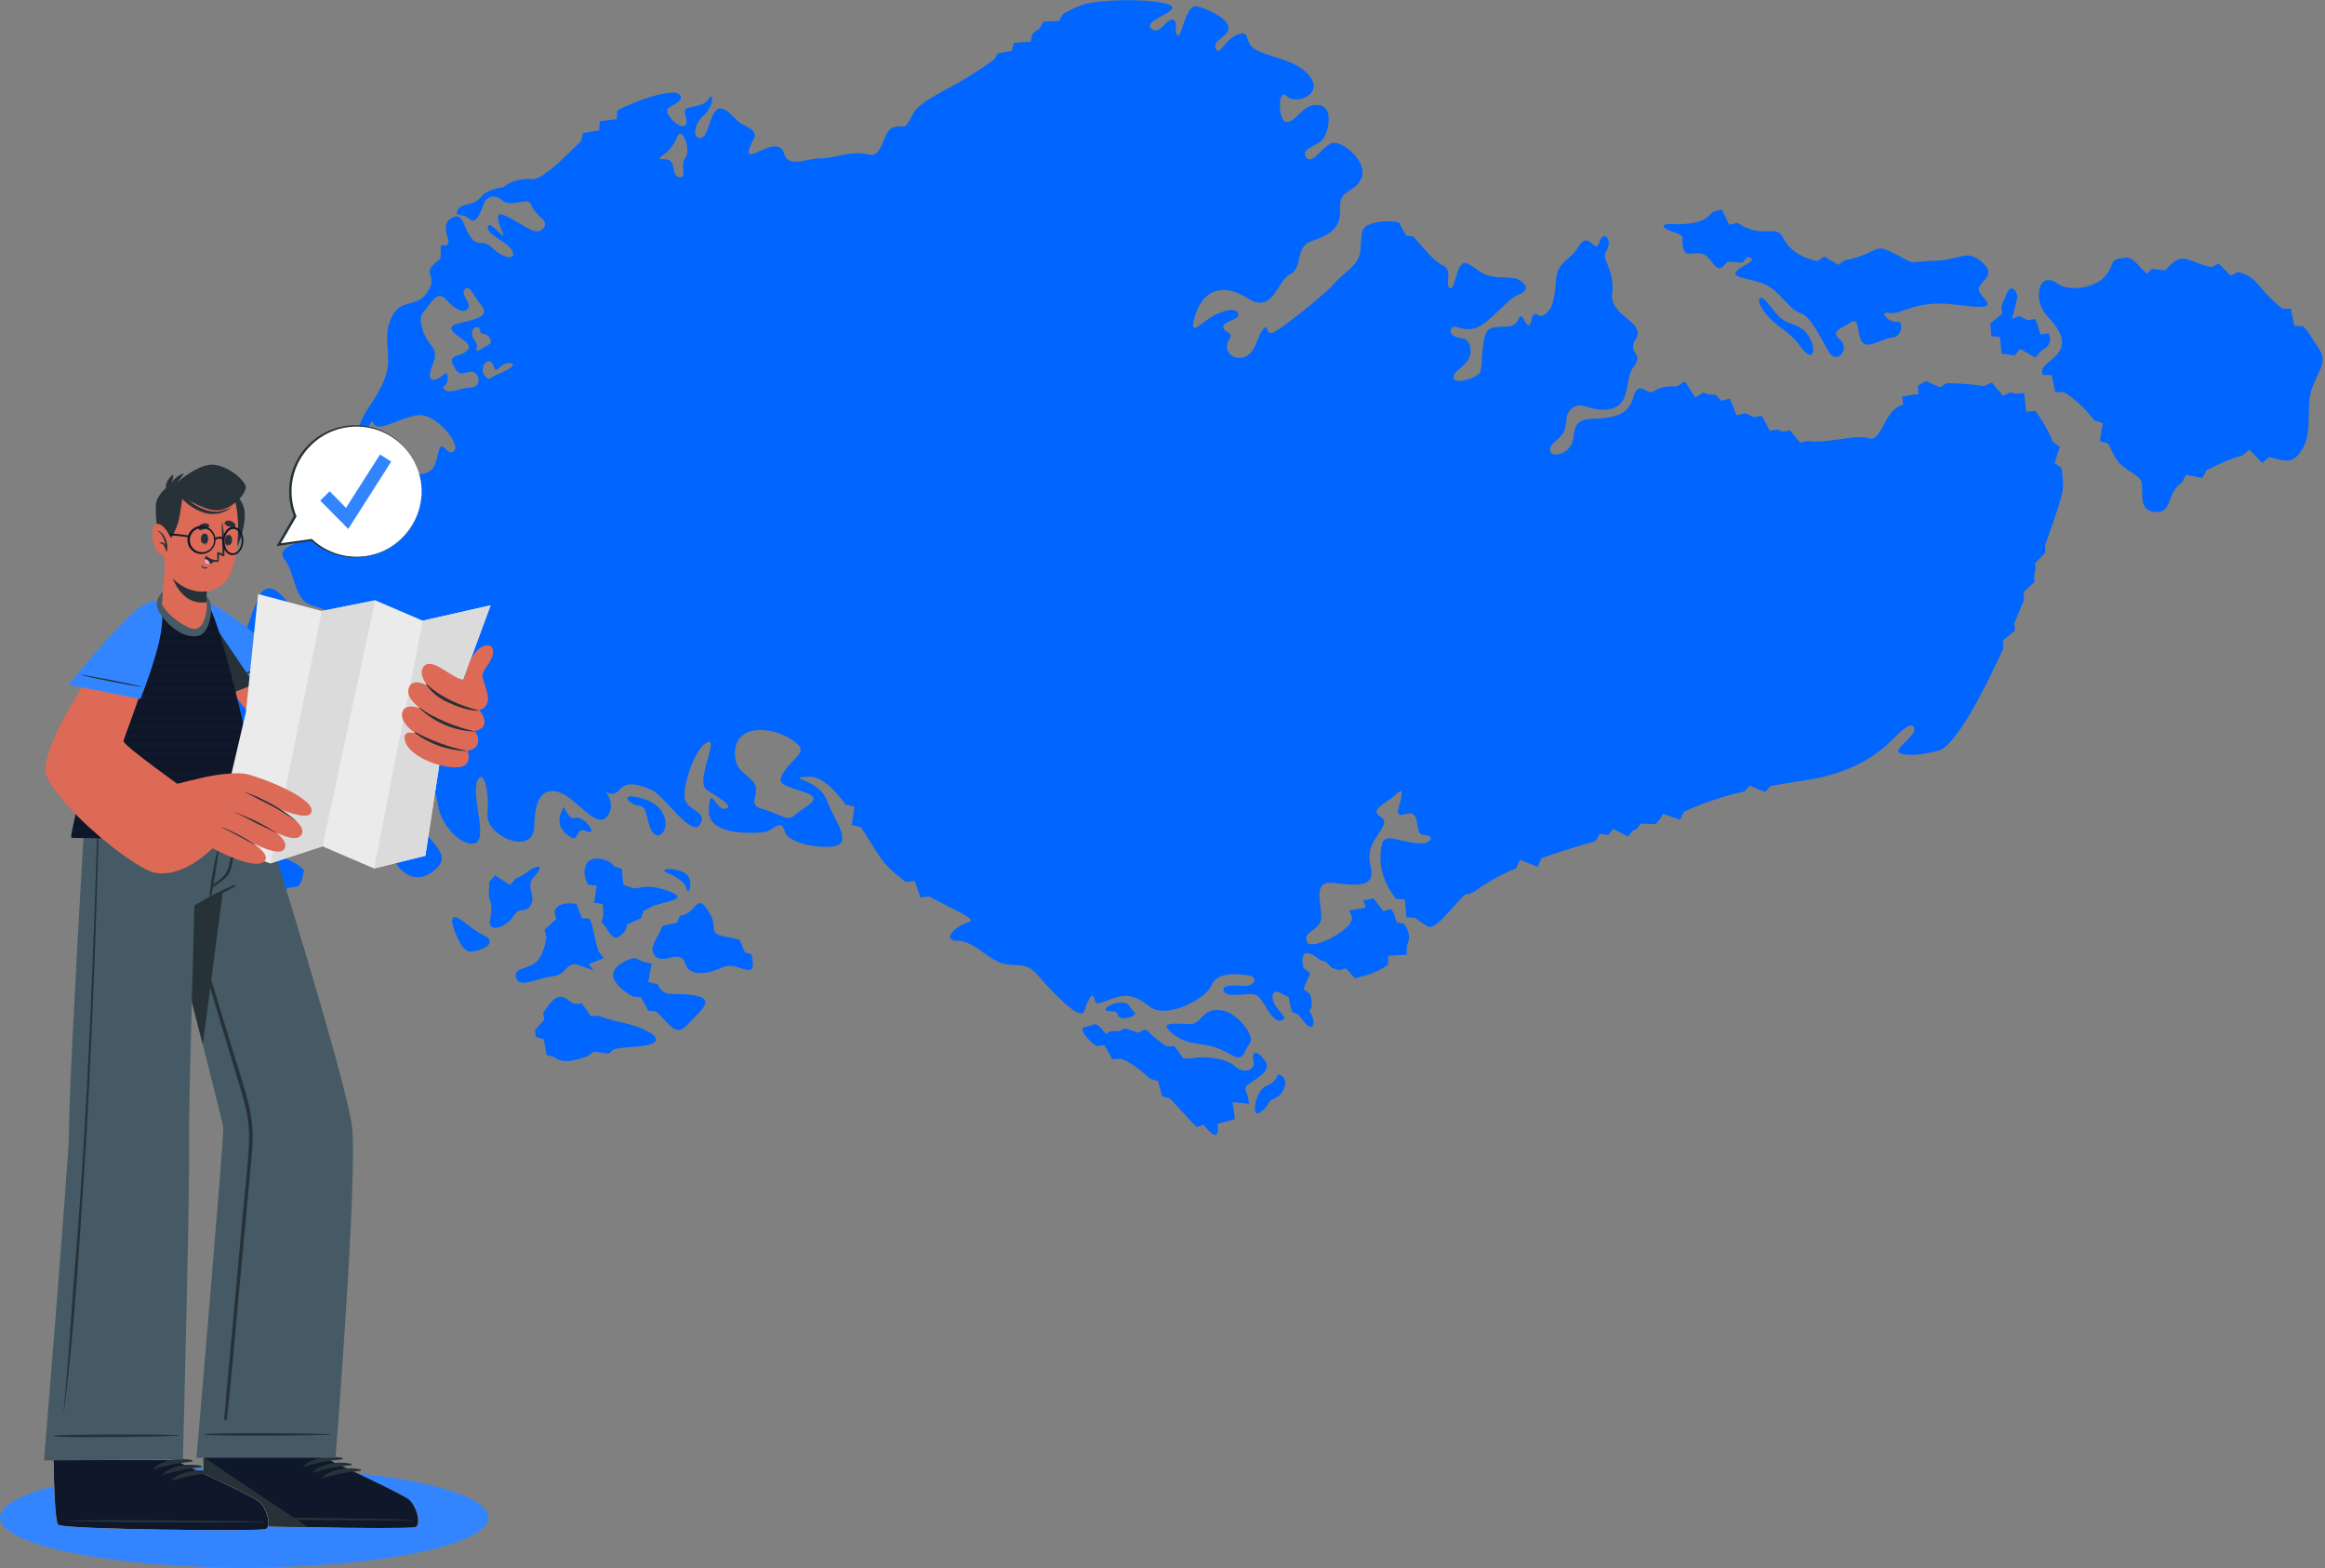 <svg width="421" height="284" viewBox="0 0 421 284" fill="none" xmlns="http://www.w3.org/2000/svg">
<rect x="0" y="0" width="421" height="284" fill="#808080" stroke="none"/>
<g clip-path="url(#clip0_4968_321626)">
<path d="M112.602 157.332L111.217 156.864L111.061 156.689L110.954 156.572L110.642 156.23C109.384 155.372 106.469 154.778 106.001 156.981C106.001 156.981 105.377 158.317 106.498 160.189L108.058 160.384L107.561 163.484L109.121 163.679L109.18 164.498L109.258 165.619V165.688L109.121 166.195L109.102 166.282L109.053 166.448L109.024 166.546L109.014 166.575L109.004 166.604L108.994 166.633L108.985 166.672L108.946 166.819L108.916 166.926L109.745 167.979L110.096 168.544C110.174 168.661 110.252 168.769 110.32 168.866C110.359 168.925 110.398 168.973 110.437 169.022C110.476 169.071 110.525 169.129 110.564 169.178C111.373 170.124 111.958 169.948 113.031 168.759C113.05 168.73 113.08 168.71 113.099 168.681C113.109 168.671 113.119 168.661 113.128 168.652C113.138 168.642 113.148 168.622 113.167 168.613L113.626 167.345L116.082 166.263L116.541 164.995L116.638 164.917C116.706 164.878 116.775 164.839 116.843 164.8C116.872 164.791 116.892 164.771 116.921 164.761C116.931 164.752 116.95 164.742 116.96 164.742C117.018 164.713 117.087 164.674 117.145 164.644C117.35 164.537 117.574 164.41 117.847 164.245C119.28 163.358 125.51 162.948 121.133 161.369C117.867 160.199 116.619 160.579 115.624 160.764C115.576 160.774 115.527 160.784 115.478 160.793H115.468C115.42 160.803 115.371 160.813 115.332 160.813C115.225 160.823 115.127 160.832 115.02 160.842C114.942 160.842 114.864 160.842 114.786 160.832C114.737 160.832 114.679 160.823 114.63 160.813C114.503 160.793 114.376 160.754 114.259 160.696L112.875 160.228L112.602 157.332Z" fill="#0066FF"/>
<path d="M112.391 185.09C111.962 185.002 111.533 184.895 111.133 184.788C111.026 184.758 110.918 184.729 110.811 184.7C110.743 184.68 110.675 184.661 110.607 184.641C110.577 184.632 110.548 184.632 110.519 184.622C110.226 184.534 109.944 184.456 109.671 184.368C109.427 184.29 109.203 184.212 108.969 184.134L108.403 183.92L106.999 183.998L105.361 181.707L103.957 181.785C103.928 181.765 103.899 181.746 103.869 181.726C103.119 181.268 102.729 180.956 102.729 180.956C101.949 180.4 101.305 180.381 100.72 180.683C100.642 180.722 100.564 180.771 100.496 180.82C100.428 180.859 100.369 180.907 100.311 180.956C100.155 181.083 99.999 181.239 99.843 181.404C99.765 181.492 99.687 181.58 99.609 181.677C99.463 181.853 99.316 182.048 99.16 182.253C98.995 182.477 98.829 182.711 98.663 182.955L98.361 183.384L98.575 184.641L96.859 186.543L97.074 187.8L98.478 188.181L98.975 191.037L100.379 191.417C100.408 191.437 100.438 191.466 100.477 191.486C102.027 192.626 103.791 192.1 106.268 191.31L106.434 191.261L107.487 190.413L110.158 190.813L111.211 189.965C112.225 189.77 113.317 189.624 114.516 189.565C122.053 189.234 118.465 186.396 112.391 185.09Z" fill="#0066FF"/>
<path d="M120.638 157.973C120.638 157.973 123.992 159.202 124.333 160.918C124.674 162.624 125.756 159.309 124.148 158.178C122.539 157.047 119.185 157.164 120.638 157.973Z" fill="#0066FF"/>
<path d="M104.278 148.098C102.981 148.644 102.152 146.109 102.152 146.109C102.152 146.109 99.959 148.986 102.63 151.111C105.301 153.236 103.79 149.532 106.189 150.497C108.597 151.462 105.584 147.552 104.278 148.098Z" fill="#0066FF"/>
<path d="M114.485 144.197C112.496 144.129 114.28 145.777 115.781 145.913C117.293 146.05 116.942 148.517 118.043 150.496C119.135 152.485 121.466 150.291 120.101 147.415C118.726 144.539 114.485 144.197 114.485 144.197Z" fill="#0066FF"/>
<path d="M96.081 163.972C97.105 162.471 95.262 160.414 96.423 159.117C97.583 157.81 98.753 156.172 96.218 157.333C96.218 157.333 94.98 158.415 93.43 159.058L92.357 160.248L89.656 158.512L88.584 159.702V159.809L88.516 162.334C88.564 162.461 88.613 162.588 88.652 162.714C88.73 162.948 88.789 163.173 88.837 163.387C88.847 163.436 88.857 163.494 88.867 163.543C88.876 163.592 88.886 163.65 88.896 163.699C88.915 163.797 88.925 163.904 88.935 164.001C88.945 164.07 88.945 164.138 88.954 164.206C88.954 164.235 88.954 164.265 88.964 164.294C88.964 164.313 88.964 164.333 88.964 164.352C88.964 164.45 88.974 164.538 88.974 164.635C88.974 164.684 88.974 164.723 88.974 164.772C88.945 166.088 88.477 166.946 88.837 167.619C89.383 168.642 91.987 167.55 93.01 165.834C94.034 164.109 95.058 165.474 96.081 163.972Z" fill="#0066FF"/>
<path d="M87.508 169.305C84.564 167.94 81.892 164.303 81.844 167.043C81.844 167.043 83.228 172.386 85.207 172.317C87.187 172.249 90.463 170.679 87.508 169.305Z" fill="#0066FF"/>
<path d="M103.179 174.833C103.198 174.823 103.218 174.814 103.227 174.804C103.247 174.794 103.266 174.784 103.286 174.775C103.325 174.755 103.364 174.736 103.413 174.716C103.539 174.667 103.676 174.628 103.822 174.609H103.832C103.881 174.599 103.929 174.599 103.988 174.599C104.037 174.599 104.095 174.599 104.144 174.599C104.232 174.599 104.319 174.609 104.417 174.628C104.427 174.628 104.436 174.628 104.446 174.628L107.498 175.73L106.591 174.58L109.321 173.497L108.414 172.347C108.414 172.337 108.405 172.318 108.405 172.308C108.395 172.279 108.385 172.25 108.375 172.22C108.375 172.211 108.366 172.201 108.366 172.201C108.356 172.181 108.356 172.162 108.346 172.142C108.346 172.133 108.346 172.123 108.336 172.123C108.336 172.113 108.327 172.094 108.327 172.084C108.327 172.074 108.317 172.064 108.317 172.055C108.307 172.025 108.297 172.006 108.297 171.977C108.258 171.86 108.229 171.762 108.2 171.674C108.083 171.314 107.985 170.982 107.673 169.598C107.664 169.559 107.654 169.51 107.644 169.471C107.644 169.451 107.634 169.432 107.634 169.412C107.634 169.403 107.634 169.403 107.634 169.393C107.625 169.364 107.625 169.344 107.615 169.315C107.595 169.237 107.586 169.159 107.566 169.081C107.547 169.013 107.537 168.944 107.517 168.876C107.508 168.837 107.498 168.808 107.498 168.769C107.488 168.74 107.488 168.71 107.478 168.691C107.459 168.584 107.43 168.476 107.41 168.359C107.4 168.32 107.391 168.272 107.381 168.233C107.361 168.164 107.352 168.096 107.332 168.018C107.303 167.891 107.274 167.765 107.244 167.648C107.215 167.531 107.186 167.414 107.147 167.306C107.069 167.063 106.991 166.838 106.903 166.634L106.767 166.331L105.363 166.263L104.358 163.631L102.954 163.562C102.886 163.572 102.828 163.572 102.759 163.582C102.681 163.592 102.613 163.602 102.545 163.611C102.477 163.621 102.408 163.631 102.34 163.64C101.775 163.738 101.385 163.884 101.092 164.079C101.063 164.099 101.034 164.118 101.005 164.147C100.897 164.235 100.8 164.323 100.712 164.43L100.381 165.015L100.722 166.4L98.606 168.33L98.947 169.715C98.938 169.783 98.928 169.851 98.908 169.919C98.889 170.027 98.869 170.134 98.85 170.241C98.83 170.339 98.811 170.436 98.791 170.534C98.791 170.534 98.791 170.534 98.791 170.543C98.596 171.499 98.304 172.464 97.738 173.41C96.305 175.808 92.951 174.843 93.429 176.968C93.907 179.094 97.056 177.173 100.137 176.764C101.989 176.52 102.35 175.35 103.179 174.833Z" fill="#0066FF"/>
<path d="M202.421 183.783C202.626 185.022 206.389 184.027 205.366 183.237C204.342 182.448 204.82 181.531 203.006 181.531C201.193 181.531 200.306 182.555 200.306 182.555C199.76 183.618 202.216 182.555 202.421 183.783Z" fill="#0066FF"/>
<path d="M125.869 180.262C123.353 179.823 121.862 180.145 120.77 179.853C120.75 179.853 120.731 179.843 120.711 179.833C120.701 179.823 120.682 179.823 120.672 179.823C120.662 179.823 120.662 179.823 120.653 179.814C120.643 179.814 120.643 179.804 120.633 179.804C120.604 179.794 120.575 179.784 120.545 179.775H120.536C120.477 179.755 120.419 179.726 120.35 179.697C120.321 179.677 120.292 179.667 120.263 179.648C120.233 179.628 120.204 179.619 120.185 179.599C120.155 179.58 120.116 179.56 120.087 179.541C120.009 179.492 119.941 179.433 119.873 179.365C119.795 179.287 119.717 179.209 119.639 179.121C119.561 179.024 119.483 178.926 119.405 178.809C119.356 178.731 119.297 178.644 119.249 178.556C119.229 178.517 119.2 178.478 119.18 178.439C119.141 178.361 119.093 178.283 119.044 178.205L117.386 177.825L117.991 174.481L116.333 174.1L115.787 173.827L115.329 173.603L115.144 173.515C115.105 173.506 115.066 173.506 115.017 173.506C114.754 173.486 114.471 173.515 114.179 173.623C114.179 173.623 109.323 175.192 111.644 178.069C112.56 179.199 113.486 179.833 114.422 180.34C114.442 180.35 114.471 180.369 114.491 180.379C114.5 180.379 114.5 180.389 114.51 180.389C114.559 180.408 114.598 180.438 114.647 180.457C114.647 180.457 114.656 180.457 114.656 180.467L116.051 180.574L117.406 183.031L118.81 183.138L119.171 183.489C119.219 183.538 119.258 183.587 119.307 183.626C121.715 186.151 122.612 187.623 124.582 185.459C126.619 183.207 129.769 180.945 125.869 180.262Z" fill="#0066FF"/>
<path d="M217.036 189.028C220.731 189.506 221.589 190.325 223.431 191.251C225.284 192.177 225.381 189.954 226.337 188.891C227.292 187.829 224.25 183.207 220.897 182.905C217.543 182.603 217.611 185.469 215.524 185.44C213.438 185.401 210.045 184.962 211.654 186.532C211.868 186.766 213.34 188.55 217.036 189.028Z" fill="#0066FF"/>
<path d="M47.367 161.72L49.093 161.555L47.777 161.496L47.426 161.711L47.367 161.72Z" fill="#0066FF"/>
<path d="M231.414 194.535C231.414 194.535 231.141 195.939 229.259 196.661C227.377 197.382 226.354 202.647 228.196 201.418C230.049 200.19 229.152 199.537 230.936 198.815C232.711 198.094 233.637 194.974 231.414 194.535Z" fill="#0066FF"/>
<path d="M225.92 198.369L225.686 197.823C225.539 197.443 225.452 197.101 225.569 196.858C225.578 196.838 225.588 196.819 225.598 196.799C225.676 196.682 225.812 196.546 225.988 196.409C227.216 195.434 230.385 193.972 229.127 192.178C227.694 190.121 226.592 190.121 226.973 192.109C227.353 194.098 224.915 194.371 223.482 192.967C222.146 191.671 218.266 191.222 216.56 191.515C216.511 191.524 216.462 191.534 216.423 191.544C216.355 191.563 216.277 191.573 216.219 191.593C216.209 191.593 216.209 191.593 216.199 191.602C216.102 191.632 215.975 191.641 215.829 191.641C215.79 191.641 215.741 191.632 215.702 191.632L214.308 191.69L212.679 189.428L211.285 189.487L211.207 189.428L210.993 189.282L210.856 189.194L210.846 189.185C210.837 189.185 210.837 189.175 210.827 189.175C210.817 189.165 210.807 189.165 210.798 189.155L210.788 189.146C210.651 189.058 210.525 188.96 210.388 188.873C210.096 188.668 209.813 188.463 209.56 188.258C208.877 187.732 208.331 187.244 208.039 186.893C207.814 186.62 207.59 186.484 207.356 186.425C207.337 186.416 207.307 186.416 207.288 186.406L206.147 186.991L203.719 186.182L202.579 186.767L202.384 186.737C202.354 186.737 202.335 186.728 202.306 186.728C201.906 186.679 201.526 186.679 201.214 186.728C200.853 186.786 200.58 186.913 200.502 187.127C200.229 187.849 199.069 184.973 197.967 185.519C196.875 186.065 195.335 185.684 196.261 187.127C196.261 187.127 196.836 188.171 198.533 189.419L199.995 189.282L201.438 191.836L202.9 191.7L203.203 191.817L203.378 191.885L203.661 191.992C203.69 192.002 203.719 192.022 203.749 192.031C203.924 192.109 204.1 192.197 204.275 192.295C204.402 192.363 204.529 192.441 204.655 192.519C205.572 193.075 206.537 193.816 207.522 194.664C207.658 194.781 207.805 194.908 207.941 195.034C208.068 195.142 208.185 195.259 208.312 195.366L209.686 195.746L210.427 198.496L211.802 198.876L211.909 198.983L212.25 199.334C213.927 201.128 215.478 202.863 216.726 204.111L217.896 203.614C219.212 205.252 220.869 206.939 220.469 203.487L223.589 202.659L223.404 201.05L223.18 199.568L226.173 199.861L225.92 198.369Z" fill="#0066FF"/>
<path d="M136.211 173.369C136.211 173.34 136.201 173.311 136.201 173.281V173.272V173.262V173.252L136.191 173.223L136.182 173.194L136.172 173.164L136.162 173.096L136.104 172.794L134.904 172.462L133.92 170.181L132.72 169.85C132.672 169.84 132.633 169.84 132.584 169.83C132.535 169.82 132.496 169.82 132.447 169.811C132.408 169.801 132.36 169.801 132.311 169.791C132.272 169.781 132.233 169.781 132.204 169.772C132.165 169.762 132.135 169.762 132.096 169.752C132.067 169.742 132.028 169.742 131.999 169.733C131.94 169.723 131.892 169.713 131.833 169.703C131.716 169.684 131.599 169.664 131.482 169.635C131.414 169.625 131.346 169.606 131.277 169.596C131.248 169.586 131.219 169.586 131.19 169.577C131.043 169.547 130.907 169.518 130.78 169.479C130.624 169.44 130.478 169.401 130.351 169.352C130.312 169.343 130.263 169.323 130.224 169.304C130.176 169.284 130.137 169.274 130.098 169.255C130.088 169.255 130.088 169.245 130.078 169.245C128.538 168.602 130.049 167.636 128.187 164.838C126.403 162.157 126.159 164.263 124.57 165.316C124.55 165.335 124.521 165.345 124.492 165.365C124.492 165.365 124.492 165.365 124.482 165.365C124.462 165.374 124.453 165.384 124.433 165.394C124.326 165.462 124.199 165.521 124.082 165.579C124.043 165.599 124.014 165.608 123.975 165.628C123.838 165.677 123.692 165.725 123.536 165.755L123.146 165.823L122.6 167.022L122.59 167.051L122.561 167.061L119.977 167.656L119.422 168.875C119.392 168.923 119.363 168.972 119.334 169.011C118.573 170.23 118.125 171.449 118.125 171.965C118.876 175.797 123.127 171.419 124.014 174.295C124.667 176.421 126.715 176.489 128.781 175.914C128.889 175.885 128.986 175.855 129.093 175.826C129.298 175.758 129.503 175.69 129.708 175.621C129.844 175.573 129.971 175.524 130.107 175.475C130.341 175.387 130.575 175.29 130.809 175.183C130.848 175.163 130.897 175.144 130.936 175.124C131.248 174.988 131.58 174.919 131.901 174.9C131.95 174.9 131.989 174.9 132.038 174.89C132.048 174.89 132.048 174.89 132.057 174.89C132.135 174.89 132.204 174.89 132.272 174.9C132.379 174.91 132.477 174.919 132.584 174.929C134.719 175.202 136.708 176.967 136.279 173.759C136.25 173.623 136.23 173.496 136.211 173.369Z" fill="#0066FF"/>
<path d="M360.543 60.498C360.543 60.527 360.552 60.556 360.552 60.586C360.562 60.673 360.582 60.771 360.611 60.868L361.81 60.995L361.986 61.014H362.005L362.132 61.024L362.142 61.161L362.19 61.59V61.619L362.444 64.066L363.633 64.183L363.692 64.193L363.76 64.203L363.975 64.222L364.111 64.251L364.199 64.271L364.511 64.329L364.784 64.378L365.671 63.345L365.808 63.189L365.954 63.267L368.547 64.739L369.571 63.549L369.737 63.432L370.156 63.15L370.351 63.023L370.556 62.886C370.565 62.877 370.565 62.877 370.575 62.867C370.585 62.857 370.604 62.838 370.614 62.828L370.624 62.818C370.653 62.789 370.673 62.76 370.702 62.74C370.77 62.662 370.838 62.575 370.897 62.496C371.306 61.892 371.345 61.17 370.955 60.352L369.503 60.547L368.596 57.768L367.231 57.953L367.172 57.963H367.143L367.134 57.953L367.095 57.934L366.656 57.729L365.925 57.388L365.739 57.3L365.613 57.202L365.447 57.28L364.813 57.553L364.335 57.758L364.452 57.3L364.56 56.851L364.618 56.627L364.638 56.559L364.686 56.364L364.794 55.906L364.813 55.828L364.901 55.486L364.911 55.447L365.008 55.067L365.106 54.677L365.32 53.79C365.096 52.503 364.218 51.333 363.312 53.215C363.282 53.419 363.039 53.985 362.678 54.784C362.59 54.979 362.502 55.184 362.395 55.399V55.408L362.444 55.789L362.532 56.461L362.571 56.803L361.557 57.622L360.991 58.08L360.972 58.099L360.367 58.577L360.543 59.981V60.498Z" fill="#0066FF"/>
<path d="M303.366 42.138C305.424 42.82 304.254 43.161 304.8 45.014C305.346 46.866 307.13 45.287 308.631 46.106C309.353 46.496 309.811 47.266 310.279 47.841C310.318 47.89 310.357 47.929 310.386 47.978C310.435 48.026 310.474 48.075 310.513 48.114C310.571 48.173 310.64 48.231 310.708 48.29C310.757 48.329 310.796 48.358 310.844 48.387C311.049 48.514 311.264 48.572 311.527 48.533L311.917 48.397L312.814 47.383L315.515 47.539L316.412 46.525C316.421 46.525 316.431 46.525 316.451 46.525C316.675 46.554 316.88 46.623 317.055 46.73C317.503 47.032 317.084 47.383 316.451 47.773C316.421 47.783 316.402 47.802 316.373 47.822C316.295 47.87 316.217 47.919 316.129 47.958C316.051 48.007 315.963 48.046 315.885 48.095C315.71 48.192 315.524 48.3 315.349 48.407C315.144 48.533 314.949 48.66 314.774 48.787C314.51 48.982 314.315 49.187 314.247 49.392C314.228 49.45 314.218 49.499 314.228 49.547C314.237 49.713 314.364 49.85 314.569 49.977C314.715 50.064 314.91 50.142 315.134 50.211C315.446 50.308 315.817 50.406 316.217 50.503C316.265 50.513 316.324 50.532 316.373 50.542C317.426 50.786 318.703 51.078 319.785 51.595C322.252 52.755 324.094 56.109 325.947 56.665C327.799 57.211 329.437 60.633 331.007 63.509C332.586 66.385 335.112 63.1 333.201 61.52C331.845 60.409 332.547 59.843 333.659 59.219C333.698 59.2 333.727 59.18 333.766 59.161C334.195 58.917 334.683 58.673 335.121 58.381C336.028 57.776 336.252 58.381 336.428 59.327C336.467 59.541 336.506 59.775 336.545 60.009C336.652 60.623 336.798 61.276 337.11 61.803C338.066 63.441 340.737 61.257 342.658 61.12C344.579 60.984 344.696 57.903 343.477 58.244C342.258 58.586 339.899 56.255 342.092 56.675C344.286 57.084 346.743 54.208 354.143 55.173C361.533 56.129 360.305 55.31 358.657 53.252C357.009 51.195 362.079 50.376 359.067 47.637C356.054 44.897 355.235 47.091 350.165 47.227C345.095 47.364 347.425 48.182 343.184 45.999C339.304 43.99 340.454 45.423 335.765 46.73C335.511 46.798 335.238 46.876 334.946 46.944L334.322 47.071L334.049 47.13L332.84 47.949L330.334 46.447L329.125 47.266C325.762 46.691 323.675 44.741 322.915 43.122C321.823 40.792 320.038 42.713 316.48 41.338C316.46 41.328 316.441 41.319 316.412 41.319C316.392 41.309 316.373 41.299 316.353 41.299C316.217 41.241 316.08 41.182 315.953 41.124C315.856 41.075 315.758 41.036 315.661 40.987L314.598 40.353L313.116 40.685L311.81 37.945L310.328 38.287C310.094 38.404 309.86 38.599 309.626 38.891C307.842 41.085 302.372 40.539 302.372 40.539C300.285 40.695 301.309 41.455 303.366 42.138Z" fill="#0066FF"/>
<path d="M322.733 57.815C321.095 56.655 318.697 52.131 318.492 54.666C318.492 54.666 319.243 57.065 322.529 59.385C325.814 61.715 325.746 62.807 327.111 63.967C328.476 65.127 328.817 62.739 327.384 60.682C325.951 58.634 324.381 58.975 322.733 57.815Z" fill="#0066FF"/>
<path d="M373.46 85.68L373.264 84.725L372.026 83.828L372.992 80.923L371.753 80.016C371.295 78.934 370.769 77.881 370.213 76.906C369.93 76.408 369.628 75.931 369.326 75.472L368.565 74.419L366.878 74.537L366.527 71.173L364.841 71.29L364.207 71.056L364.09 71.017L362.676 71.66L360.687 69.262L359.274 69.905C359.244 69.905 359.215 69.896 359.186 69.896C357.509 69.652 355.734 69.486 354.067 69.418C353.804 69.408 353.551 69.398 353.297 69.389C353.19 69.389 353.083 69.379 352.985 69.379H352.488L351.308 70.13L348.744 68.999L348.734 69.008L348.607 69.077L348.12 69.35L347.701 69.584L347.252 69.837L347.408 71.329L344.444 71.787L344.6 73.279C344.493 73.298 344.396 73.328 344.288 73.367C344.22 73.386 344.162 73.415 344.093 73.435C343.967 73.484 343.85 73.542 343.733 73.61C343.713 73.62 343.703 73.63 343.684 73.639C341.071 75.131 340.593 80.016 338.448 79.372C336.986 78.934 334.997 79.275 332.793 79.587C331.536 79.762 330.2 79.938 328.845 79.948C328.835 79.948 328.825 79.948 328.815 79.948C328.757 79.948 328.698 79.948 328.65 79.948C328.484 79.948 328.318 79.948 328.162 79.938L327.889 79.909L327.363 79.85L325.959 80.123L324.126 77.92L323.404 78.056L322.829 78.173L322.78 78.154L321.952 77.773L320.46 77.988L319.046 75.326L317.555 75.541C317.496 75.511 317.438 75.472 317.369 75.443C317.35 75.433 317.321 75.424 317.301 75.404C317.243 75.375 317.194 75.346 317.135 75.317L316.492 75.024L316.043 74.819L314.464 75.209L313.245 72.187L311.666 72.577L310.691 71.485L309.355 71.417L308.429 71.066L306.957 71.972L305.094 69.067L303.622 69.974C301.116 69.798 299.947 70.52 299.284 70.949C298.328 71.563 296.651 68.618 295.754 71.943C294.867 75.258 291.991 75.707 288.637 75.814C285.283 75.921 285.215 77.081 284.834 79.577C284.454 82.073 281.208 82.97 280.759 81.8C280.311 80.64 281.51 80.26 282.816 78.758C284.113 77.257 282.953 74.995 284.834 73.796C286.716 72.596 288.159 74.819 291.786 74C295.413 73.181 294.145 68.453 295.754 66.503C297.363 64.553 295.754 63.831 295.715 63.042C295.676 62.252 295.959 61.774 295.959 61.774C298.63 58.284 291.376 57.465 291.922 53.146C292.468 48.836 289.865 46.916 290.791 45.58C291.718 44.244 291.269 42.811 290.518 42.743C289.768 42.674 289.768 44.147 289.154 44.556C288.539 44.965 287.379 41.992 285.829 44.663C284.288 47.335 282.026 47.159 281.753 50.757C281.48 54.355 281.071 55.856 279.911 56.812C278.751 57.767 278.37 56.538 277.756 56.919C277.142 57.299 277.444 58.976 276.732 58.869C276.011 58.771 275.64 56.032 274.851 57.981C274.061 59.931 270.951 58.596 269.547 59.697C268.143 60.789 268.523 66.201 268.045 67.331C267.568 68.462 263.492 69.623 263.258 68.56C263.014 67.497 263.638 67.565 265.315 65.82C266.992 64.075 266.31 61.472 264.838 61.267C263.365 61.062 262.303 60.585 262.819 59.522C263.336 58.459 264.428 60.039 266.895 59.493C269.362 58.947 272.881 54.218 274.597 53.536C276.303 52.853 276.957 52.132 275.416 50.903C273.876 49.675 270.697 50.835 268.367 49.402C266.037 47.959 265.257 46.935 264.428 48.173C263.609 49.402 263.297 52.658 262.478 52.141C261.659 51.625 263.092 48.719 261.25 48.037C259.982 47.569 257.974 45.229 256.346 43.298L255.926 42.821L254.61 42.645L253.294 40.256L251.978 40.081C250.32 39.935 248.419 40.344 247.503 40.88C246.03 41.738 246.713 44.098 246.167 46.184C245.621 48.271 242.842 49.811 241.477 51.459C241.029 52.005 239.908 53.019 238.543 54.179C237.626 54.959 236.593 55.807 235.588 56.607C233.57 58.215 231.62 59.649 230.801 60.078C228.949 61.033 229.807 58.293 228.676 59.668C227.545 61.033 227.477 64.036 225.147 64.699C222.816 65.372 221.481 63.061 222.534 61.521C223.577 59.98 221.559 60.321 221.49 59.21C221.422 58.098 224.435 57.991 224.23 56.899C224.025 55.807 222.378 55.876 219.989 57.036C217.59 58.196 215.056 61.618 216.43 57.104C217.795 52.59 221.286 51.079 225.946 54.023C230.597 56.968 231.221 50.806 233.648 49.606C233.678 49.587 233.717 49.577 233.746 49.558C233.931 49.45 234.097 49.333 234.233 49.207C234.253 49.187 234.282 49.158 234.302 49.138C235.325 48.076 235.072 46.252 235.891 44.917C236.222 44.371 236.729 43.913 237.587 43.62C240.873 42.489 242.862 41.329 242.657 37.702C242.452 34.075 245.397 35.099 246.557 32.154C247.717 29.21 242.725 25.037 240.941 25.992C239.167 26.948 237.519 29.961 236.495 28.459C235.471 26.958 238.279 26.538 239.44 25.31C240.6 24.082 241.633 19.216 238.689 19.012C235.744 18.807 234.721 22.161 233.005 22.093C231.289 22.024 231.425 15.726 232.937 17.374C234.438 19.012 239.44 17.305 237.382 14.156C235.325 11.007 230.743 10.598 227.798 9.233C224.854 7.868 226.775 5.401 224.24 6.22C221.705 7.039 220.886 10.325 220.135 8.823C219.384 7.322 222.465 6.698 222.465 5.06C222.465 3.422 218.77 1.569 216.713 1.16C214.656 0.75 213.973 6.912 213.223 6.435C212.472 5.957 213.496 3.627 212.267 3.558C211.039 3.49 209.937 6.571 208.435 5.138C206.934 3.695 213.369 2.193 212.131 1.101C210.902 0.009 202.205 -0.4 196.931 0.624C195.858 0.838 194.503 1.423 192.963 2.262L192.465 2.564L191.773 3.792L188.955 3.919L188.263 5.148C188.107 5.245 187.961 5.352 187.805 5.45L186.996 6.074L186.616 7.536L183.593 7.761L183.213 9.223L181.887 9.467L181.292 9.574L180.649 9.691L179.995 10.783L179.956 10.851C179.937 10.861 179.917 10.88 179.898 10.89C179.83 10.939 179.761 10.978 179.703 11.027C178.582 11.797 177.49 12.528 176.437 13.211C175.15 14.039 173.931 14.79 172.81 15.395C172.683 15.463 172.556 15.531 172.43 15.599C166.287 18.817 165.771 19.714 165.088 21.059C165.039 21.157 164.991 21.254 164.942 21.352C164.874 21.488 164.786 21.634 164.698 21.79C164.542 22.063 164.415 22.268 164.298 22.434C164.279 22.453 164.269 22.473 164.25 22.502C163.938 22.921 163.762 22.921 163.411 22.902C163.206 22.892 162.943 22.863 162.553 22.912C162.534 22.912 162.514 22.912 162.485 22.921C162.28 22.951 162.046 22.99 161.773 23.068C161.744 23.077 161.715 23.087 161.695 23.097C161.198 23.263 160.847 23.692 160.555 24.228C160.506 24.316 160.467 24.403 160.418 24.491C160.36 24.608 160.311 24.725 160.252 24.852L159.687 25.954L160.174 25.037C160.204 24.979 160.223 24.91 160.252 24.842C160.262 24.823 160.272 24.793 160.282 24.774C160.408 24.481 160.389 24.559 160.282 24.832L160.174 25.037C160.057 25.32 159.94 25.612 159.823 25.895C159.726 26.129 159.628 26.353 159.531 26.568C159.365 26.909 159.17 27.231 158.946 27.474C158.848 27.582 158.751 27.669 158.644 27.747C158.575 27.796 158.507 27.835 158.439 27.874C158.4 27.894 158.371 27.913 158.332 27.923C158.254 27.952 158.176 27.982 158.088 28.001C158.02 28.02 157.951 28.03 157.873 28.03C157.659 28.05 157.425 28.02 157.162 27.952C154.217 27.163 150.932 28.771 148.572 28.674C146.213 28.567 142.81 30.585 141.962 27.787C140.655 23.419 132.836 32.184 136.551 24.979C137.194 23.731 135.322 22.98 134.152 22.327C132.992 21.673 131.032 18.593 129.667 19.997C128.302 21.4 128.234 24.959 126.83 24.998C125.426 25.027 125.563 22.57 127.444 20.893C129.326 19.216 129.258 16.379 128.332 17.881C127.405 19.392 125.251 19.148 124.295 19.665C123.34 20.182 125.046 22.132 123.954 22.775C122.862 23.428 120.083 20.308 120.941 19.626C121.799 18.944 124.12 18.154 123.028 17.091C122.111 16.194 118.036 17.247 114.117 18.904C114.097 18.914 114.078 18.924 114.068 18.924C114.019 18.944 113.98 18.963 113.931 18.983C113.922 18.983 113.912 18.992 113.902 18.992C113.844 19.021 113.785 19.041 113.717 19.07C113.502 19.168 113.278 19.265 113.064 19.363L111.757 20.016L111.679 21.566L108.608 21.956L108.53 23.506L108.501 23.614L105.576 24.091L105.225 25.534C104.767 25.983 104.318 26.431 103.86 26.87C103.782 26.948 103.694 27.026 103.616 27.114C100.662 30 97.864 32.574 96.255 32.437C93.038 32.164 91.185 33.87 91.185 33.87C86.983 34.621 87.626 35.654 86.154 36.474C84.682 37.292 83.59 36.815 82.869 38.082C82.147 39.35 83.756 38.462 85.062 39.691C86.359 40.919 87.353 37.566 87.665 36.678C87.978 35.791 89.479 34.962 90.951 36.298C92.423 37.634 95.534 35.684 96.089 36.912C96.635 38.141 97.181 38.657 98.283 39.72C99.375 40.783 98.01 42.392 96.401 41.738C94.793 41.085 90.483 37.868 90.21 39.106C89.937 40.334 91.712 43.181 91 42.635C90.278 42.089 88.329 39.759 88.329 41.231C88.329 42.704 92.267 43.864 92.843 45.609C93.428 47.354 90.785 46.535 89.108 44.858C87.431 43.181 86.612 44.819 85.238 42.977C83.873 41.124 83.902 38.219 81.708 39.515C79.515 40.812 81.747 43.484 81.055 44.234C80.373 44.985 79.719 43.445 79.788 45.502C79.856 47.559 79.719 46.565 78.276 48.134C76.843 49.704 79.3 50.123 77.321 52.99C75.332 55.866 72.602 53.945 70.954 57.367C69.307 60.789 70.613 63.188 70.204 66.405C69.794 69.623 67.259 72.977 66.304 74.478C65.787 75.297 65.046 77.071 64.276 78.924C64.276 78.934 64.266 78.943 64.266 78.953C64.139 79.265 64.003 79.577 63.866 79.889C63.623 80.464 63.379 81.04 63.135 81.576C62.921 82.053 62.706 82.502 62.511 82.912C62.453 83.028 62.394 83.136 62.336 83.243C62.316 83.282 62.297 83.311 62.277 83.35C60.98 85.7 59.235 85.544 57.948 88.04C56.652 90.575 51.309 97.419 54.048 96.395C56.788 95.372 57.197 88.869 60.756 87.494C61.702 87.133 62.589 86.041 63.389 84.666L63.437 84.579L63.808 83.896L63.554 82.434L66.08 80.864L65.826 79.402C65.885 79.265 65.933 79.129 65.992 79.002C66.781 77.062 67.328 75.775 67.571 76.545C68.186 78.534 72.261 75.687 75.546 75.18C78.832 74.663 83.619 80.484 82.186 81.712C80.753 82.941 80.061 78.563 79.242 82.463C78.559 85.7 77.643 85.924 73.567 85.983L72.339 86.022L71.179 87.26L68.576 85.086L67.415 86.324C63.584 87.016 62.677 88.82 61.458 90.487C59.957 92.544 62.482 93.978 59.81 95.83C57.139 97.682 49.407 98.57 51.455 101.173C53.512 103.776 53.171 108.768 56.593 109.665C59.069 110.308 60.181 111.098 60.844 112.122C60.932 112.258 61.01 112.395 61.078 112.531L61.361 113.194L61.526 113.584L62.95 113.672L63.067 113.925L64.13 116.265L65.553 116.353C65.709 116.597 65.758 116.87 65.66 117.192C65.641 117.26 65.612 117.328 65.573 117.406C65.514 117.533 65.436 117.64 65.339 117.728L64.949 118.001L63.691 118.362L61.409 117.094L60.152 117.455C59.284 117.055 58.631 116.558 58.504 116.109C58.484 116.041 58.465 115.983 58.455 115.914C58.28 114.949 59.06 114.725 59.157 113.935C59.187 113.711 59.157 113.438 59.05 113.097C58.504 111.459 54.945 113.574 52.683 110.016C50.422 106.457 48.306 105.433 46.931 107.89C46.785 108.144 46.512 108.817 46.132 109.811C46.044 110.035 45.956 110.279 45.859 110.533C45.508 111.468 45.088 112.619 44.62 113.935L44.611 113.955C44.591 114.003 44.581 114.052 44.562 114.101L44.464 114.393L44.396 114.588L44.601 115.973L42.544 117.874L42.748 119.259C42.661 119.512 42.573 119.775 42.485 120.029C42.466 120.097 42.436 120.165 42.417 120.234C42.388 120.312 42.368 120.39 42.339 120.458C41.783 122.086 41.198 123.792 40.603 125.557L40.565 125.684L40.672 127.019L40.311 127.419L40.291 127.439L39.58 128.258L40.175 129.73L37.542 131.494L38.137 132.967C38.117 133.025 38.098 133.093 38.078 133.152C38.069 133.181 38.059 133.22 38.049 133.249C38.03 133.318 38.01 133.386 37.981 133.444C37.874 133.766 37.766 134.088 37.669 134.4C36.577 137.754 35.524 141.039 34.627 143.974L34.276 145.144L35.027 146.655L32.131 148.371L32.511 149.141L32.843 149.804L32.618 150.867L33.32 152.242L31 154.26L31.419 155.089L31.887 156.317L33.506 156.269L33.964 159.466L35.573 159.418C35.709 159.476 35.855 159.535 35.992 159.593C36.197 159.671 36.392 159.749 36.606 159.817L37.24 159.993L38.536 159.476L40.798 161.104L42.095 160.588L43.948 161.758L45.244 161.319C45.283 161.319 45.322 161.329 45.361 161.329C45.43 161.338 45.498 161.338 45.556 161.348C45.615 161.348 45.664 161.358 45.722 161.358C45.79 161.368 45.859 161.368 45.927 161.377C45.946 161.377 45.956 161.377 45.976 161.377C46.151 161.387 46.336 161.407 46.512 161.416C46.57 161.416 46.629 161.426 46.687 161.426C46.795 161.436 46.902 161.446 47.009 161.446C47.038 161.446 47.068 161.455 47.097 161.455L47.565 161.475L47.77 161.485L48.511 161.007L51.055 161.485L52.147 160.783L52.371 160.744L53.571 160.558L54 160.49L54.058 160.402L54.575 159.671L54.633 159.418L54.75 158.92L54.984 157.916L55.062 157.594L54.204 156.776C54.165 156.746 54.126 156.727 54.087 156.698C53.775 156.493 53.444 156.298 53.083 156.103C53.044 156.083 53.005 156.064 52.966 156.044C52.956 156.035 52.937 156.035 52.927 156.025C52.908 156.015 52.888 156.005 52.869 155.996C52.849 155.986 52.83 155.976 52.81 155.966C52.683 155.898 52.547 155.83 52.41 155.762L52.059 155.596L51.825 155.479L50.402 155.567L48.822 153.197L48.296 153.227L47.048 153.071L45.81 152.554L45.712 152.515L45.722 152.447L46.18 149.668L44.854 149.112L44.689 147.777L46.434 145.719L46.405 145.476V145.378V145.164L46.375 143.935L44.923 143.272L46.151 140.328L44.698 139.665C44.669 139.635 44.64 139.606 44.62 139.577C44.591 139.548 44.572 139.518 44.542 139.489C44.503 139.45 44.474 139.411 44.435 139.372C43.324 138.115 42.524 136.642 42.397 135.375L42.729 134.293L43.012 133.347L44.25 132.43L46.219 134.819L47.458 133.893C47.74 134.098 48.023 134.312 48.296 134.536C48.55 134.741 48.793 134.946 49.047 135.16C49.183 135.277 49.32 135.394 49.456 135.511C49.583 135.619 49.7 135.726 49.827 135.833C50.958 136.837 52.059 137.832 53.025 138.417C54.37 139.236 54.819 138.475 55.326 137.344L55.92 136.096L56.359 134.497L58.153 134.741L59.928 134L60.015 135.297L58.075 137.023L58.163 138.319C57.753 138.846 57.305 139.372 56.847 139.879L55.95 140.883L56.778 142.102L55.618 143.282L55.16 143.75L56.145 143.565L57.919 144.481L58.904 144.296L59.538 143.555C59.928 143.214 60.347 142.863 60.785 142.521C60.824 142.492 60.873 142.453 60.912 142.424C60.98 142.375 61.049 142.317 61.117 142.268C61.146 142.239 61.185 142.219 61.214 142.19C61.604 141.897 61.994 141.615 62.375 141.351L65.709 140.133L65.553 141.595L62.765 142.512L62.609 143.974C62.56 144.042 62.501 144.101 62.453 144.169C62.414 144.228 62.365 144.276 62.326 144.335C59.118 148.381 58.27 150.955 60.064 150.204C62.189 149.317 64.646 150.75 64.715 152.944C64.783 155.138 70.057 153.899 71.764 156.434C73.48 158.969 76.346 159.993 79.222 157.049C82.098 154.104 76.005 151.706 75.186 146.987C74.367 142.268 78.676 140.825 79.222 145.349C79.768 149.863 84.156 153.636 86.203 152.603C88.26 151.579 85.316 143.974 86.408 141.449C87.5 138.914 88.67 143.233 88.26 147.338C87.851 151.442 96.684 155.138 96.752 149.6C96.82 144.052 98.605 142.551 101.403 143.506C104.211 144.462 108.042 150.214 109.895 147.884C111.747 145.554 109.554 143.233 109.554 143.233C109.554 143.233 110.919 144.53 112.225 142.96C113.522 141.381 115.715 142.073 117.977 143.028C120.239 143.984 125.163 151.725 126.742 149.327C128.322 146.928 124.412 146.86 124.003 144.608C123.593 142.346 125.66 136.204 127.561 134.751C130.73 132.333 126.235 140.61 127.63 142.658C128.146 143.409 133.411 145.944 131.432 146.421C129.443 146.899 128.692 141.702 128.351 146.626C128.01 151.55 136.98 150.867 138.481 150.662C139.983 150.458 141.426 147.991 142.108 150.594C142.732 152.954 150.376 154.124 152.111 152.798C152.121 152.788 152.121 152.788 152.131 152.778C152.14 152.768 152.15 152.759 152.16 152.749C152.306 152.622 152.404 152.476 152.443 152.3C152.452 152.232 152.462 152.164 152.472 152.096C152.482 152.057 152.482 152.018 152.482 151.979C152.501 151.745 152.501 151.52 152.472 151.286C152.443 151.062 152.394 150.828 152.326 150.594C152.287 150.458 152.238 150.321 152.179 150.175C152.131 150.048 152.082 149.931 152.033 149.804C152.014 149.765 152.004 149.726 151.984 149.687C151.926 149.561 151.867 149.434 151.809 149.307C151.702 149.083 151.585 148.849 151.458 148.615C151.361 148.43 151.273 148.245 151.166 148.05C151.078 147.874 150.99 147.699 150.893 147.513C150.503 146.743 150.083 145.856 149.684 144.813C148.25 141.049 141.884 140.844 146.261 140.64C148.358 140.542 150.347 142.17 152.365 144.686L152.725 145.183L153.086 145.68L154.734 146.041L154.237 149.385L155.884 149.746C155.992 149.912 156.099 150.087 156.206 150.253C156.362 150.497 156.518 150.74 156.674 150.984C156.694 151.023 156.723 151.062 156.742 151.101C156.889 151.325 157.025 151.55 157.171 151.784C157.201 151.832 157.23 151.871 157.259 151.92C157.366 152.096 157.483 152.271 157.591 152.447C157.688 152.603 157.795 152.768 157.893 152.924C157.912 152.963 157.942 152.993 157.961 153.032C158.02 153.119 158.068 153.207 158.127 153.295C158.312 153.578 158.497 153.87 158.683 154.163C158.741 154.25 158.8 154.338 158.858 154.436C158.965 154.611 159.082 154.777 159.19 154.952C160.165 156.454 161.568 157.819 163.148 159.037L163.284 159.135L164.016 159.661L164.064 159.7L165.634 159.515L166.59 162.265L166.677 162.508L166.892 162.479L168.257 162.323C168.286 162.343 168.315 162.362 168.345 162.372C168.384 162.391 168.413 162.411 168.452 162.43C168.462 162.44 168.471 162.44 168.481 162.44C168.501 162.45 168.53 162.469 168.549 162.479C173.132 164.995 177.08 166.486 175.403 166.993C172.459 167.88 170.684 170.347 173.346 170.347C176.018 170.347 178.143 172.95 180.805 174.179C183.476 175.407 185.533 173.769 187.854 176.509C190.184 179.249 195.722 185.167 196.346 183.08C196.96 180.994 197.847 179.483 198.13 180.721C198.403 181.949 198.608 181.881 200.938 180.994C203.268 180.107 205.043 179.765 208.123 182.222C211.204 184.689 218.458 180.857 219.423 178.322C220.379 175.788 224.903 176.343 226.404 176.714C227.915 177.094 226.95 178.595 225.41 178.527C223.869 178.459 221.061 178.147 221.607 179.483C222.153 180.818 225.848 179.658 227.36 180.136C228.861 180.614 230.031 185.128 231.874 184.787C233.726 184.445 231.396 183.422 230.645 181.501C230.041 179.96 230.723 179.21 231.796 179.765L231.874 179.814L231.971 179.882L232.069 179.951L233.317 180.526L233.931 183.197L235.179 183.782C235.237 183.86 235.296 183.948 235.354 184.026C235.413 184.104 235.471 184.182 235.53 184.26C236.388 185.401 237.158 186.239 237.568 185.888C238.309 185.255 237.47 183.665 237.178 183.168C237.119 183.071 237.08 183.012 237.08 183.012C237.207 182.905 237.304 182.759 237.373 182.603C237.402 182.534 237.431 182.456 237.451 182.378C237.451 182.359 237.46 182.339 237.46 182.32C237.48 182.242 237.49 182.164 237.509 182.076C237.519 182.037 237.519 181.998 237.519 181.959C237.538 181.696 237.529 181.403 237.499 181.082L237.236 180.048L236.017 179.083L237.246 176.226L236.027 175.261C235.881 174.627 235.803 174.062 235.842 173.643C235.969 172.317 236.778 172.268 238.182 173.194C238.445 173.37 238.728 173.574 239.03 173.808L239.05 173.828L239.098 173.867L240.015 174.111L240.064 174.12L240.171 174.228L240.483 174.549L240.658 174.725L240.961 175.037L240.97 175.047L241.058 175.134L241.087 175.164L241.224 175.3H241.234L241.282 175.281L241.399 175.32L241.721 175.427L242.121 175.563L242.521 175.7L243.71 175.339L245.387 177.172L246.576 176.811C246.664 176.792 246.762 176.762 246.859 176.743C246.927 176.723 247.005 176.704 247.074 176.684C247.113 176.675 247.161 176.665 247.2 176.655C248.234 176.363 249.287 175.914 250.272 175.368L250.545 175.203L250.779 175.056L251.325 174.725L251.364 173.535L251.383 173.067L252.017 173.028L254.708 172.882L254.756 171.225C255.146 170.425 255.273 169.616 255.02 168.855C254.903 168.485 254.756 168.134 254.581 167.802L254.474 167.617L254.288 167.295L252.924 166.993L252.514 165.784L252.348 165.297L252.309 165.238L251.9 164.605L250.476 164.975L248.682 162.645L247.259 163.015L247.22 163.006L247.025 162.967L246.82 162.918L246.918 163.21L247.035 163.542L247.317 164.341L246.703 164.449L246.391 164.507L244.344 164.858L244.851 166.272C244.841 166.33 244.821 166.389 244.802 166.447C244.743 166.652 244.656 166.867 244.539 167.071L244.529 167.081C244.441 167.227 244.334 167.373 244.207 167.529C244.149 167.598 244.08 167.666 244.012 167.744C243.915 167.851 243.807 167.949 243.691 168.056C243.271 168.436 242.755 168.816 242.189 169.177C242.092 169.236 241.994 169.304 241.897 169.362C241.76 169.45 241.624 169.528 241.477 169.606C241.331 169.694 241.175 169.772 241.019 169.85C239.03 170.893 236.914 171.459 236.641 170.493C236.164 168.777 237.46 169.128 238.903 167.276C240.346 165.424 236.641 159.193 241.643 159.886C246.635 160.568 248.965 160.295 248.214 157.01C247.464 153.724 248.595 152.593 250.028 150.331C251.461 148.069 250.096 148.342 249.375 147.318C248.653 146.295 251.461 145.125 252.797 143.828C254.132 142.531 254.064 143.516 253.274 146.187C252.485 148.859 255.127 146.568 256.043 147.552C256.97 148.547 256.355 151.111 257.75 151.179C259.154 151.247 259.602 151.988 258.335 152.544C257.067 153.11 253.664 152.115 252.192 151.842C250.72 151.569 250.33 152.495 250.33 152.495C249.599 155.284 250.038 157.79 251.022 159.925C251.325 160.578 251.666 161.192 252.056 161.767L252.27 162.06L252.777 162.742L253.411 162.791L254.396 162.869L254.649 166.096L256.268 166.223C256.297 166.243 256.316 166.262 256.346 166.282C257.36 167.071 258.208 167.578 258.608 167.783C260.216 168.602 264.74 161.797 265.627 161.894C266.515 161.992 268.162 160.597 268.162 160.597C269.732 159.544 271.497 158.589 273.388 157.712L273.603 157.624L274.529 157.244L275.221 155.664L278.419 156.971L279.111 155.391C281.939 154.377 284.883 153.47 287.75 152.632L288.939 152.291L289.592 151.14L289.67 150.994L290.012 151.043L291.191 151.218L292.147 150.077L294.779 151.481L295.735 150.341C295.783 150.321 295.842 150.311 295.891 150.292L296.271 150.165L297.139 149.132L299.829 149.219L300.697 148.186L300.98 147.64L301.116 147.367L302.316 147.777L303.369 148.137L303.622 148.225L304.197 148.42L304.948 146.967C304.977 146.958 305.007 146.938 305.036 146.928C308.468 145.378 311.597 144.345 314.903 143.526L315.8 143.34L316.833 142.258L319.592 143.399L320.626 142.317C320.811 142.287 320.996 142.248 321.181 142.219C321.376 142.18 321.571 142.151 321.766 142.122C323.492 141.819 325.315 141.537 327.294 141.225C336.878 139.723 341.188 135.404 342.933 133.659C344.678 131.914 346.492 130.441 346.628 132.05C346.765 133.659 341.627 136.155 344.776 136.603C347.925 137.052 351.688 135.677 351.688 135.677C354.594 133.63 358.386 126.834 361.994 119.034C362.023 118.966 362.052 118.898 362.091 118.83C362.121 118.761 362.16 118.693 362.189 118.625C362.316 118.352 362.442 118.079 362.569 117.796L362.764 117.348L362.667 115.953L364.841 114.208L364.802 113.633L364.743 112.814C364.802 112.677 364.86 112.541 364.919 112.414C364.928 112.385 364.948 112.356 364.958 112.326C365.143 111.888 365.328 111.439 365.513 111.001C365.728 110.484 365.942 109.977 366.147 109.47C366.225 109.275 366.303 109.08 366.391 108.875L366.498 108.602L366.42 107.237L368.409 105.365L368.38 104.985L368.36 104.605L368.321 104.01C368.39 103.834 368.458 103.649 368.526 103.474L368.575 103.337L368.507 101.992L370.379 100.052L370.31 98.706C370.349 98.589 370.398 98.472 370.437 98.355C370.476 98.248 370.515 98.141 370.554 98.033C370.622 97.848 370.691 97.663 370.759 97.478C370.778 97.409 370.808 97.341 370.827 97.273C372.182 93.51 373.109 90.643 373.372 89.454C373.616 88.391 373.606 87.114 373.401 85.739C373.479 85.758 373.469 85.719 373.46 85.68ZM120.181 28.02C122.033 26.655 122.648 24.667 122.648 24.667C123.652 22.834 125.182 27.299 124.081 28.635C122.989 29.97 124.558 32.193 123.086 32.096C121.614 31.989 122.297 29.561 121.205 29.015C120.113 28.459 118.328 29.386 120.181 28.02ZM89.849 66.971C90.395 66.863 90.873 65.674 92.316 65.772C93.749 65.879 92.287 66.903 90.327 67.692C88.377 68.482 88.748 69.057 87.831 68.072C86.905 67.078 87.763 65.811 87.763 65.811C89.342 64.368 89.303 67.068 89.849 66.971ZM88.582 62.349C87.831 62.73 85.881 64.231 86.291 63.071C86.7 61.911 85.472 61.599 85.472 60.468C85.472 59.337 86.193 59.268 86.193 59.268C87.353 58.995 86.573 60.497 87.529 60.468C88.484 60.429 89.342 61.969 88.582 62.349ZM80.509 70.559C79.554 69.74 81.123 70.286 81.055 68.501C80.987 66.717 80.577 67.955 79.271 68.57C77.974 69.184 77.35 68.433 78.316 66.103C79.271 63.773 78.588 63.227 77.633 61.93C76.677 60.633 75.576 57.689 76.609 56.587C77.633 55.495 78.939 52.756 80.373 53.847C80.373 53.847 83.112 57.065 84.477 56.109C85.842 55.154 83.249 53.506 84.136 52.414C85.023 51.322 85.647 53.506 87.149 55.291C88.66 57.075 86.534 57.689 84.614 58.167C82.693 58.644 80.919 58.849 82.147 60.156C83.376 61.452 85.706 62.213 84.614 63.441C83.522 64.67 81.123 64.124 82.011 65.976C82.898 67.829 83.239 67.829 84.955 67.341C86.671 66.863 87.558 70.013 85.365 70.149C83.181 70.286 81.465 71.387 80.509 70.559ZM141.981 139.704C140.548 141.897 141.504 142.102 145.54 143.399C149.576 144.696 145.54 146.07 144.038 147.504C142.527 148.937 141.367 147.367 138.218 146.548C135.069 145.729 137.604 144.013 136.716 142.102C135.829 140.181 132.904 139.908 133.089 136.145C133.362 130.529 141.143 131.621 144.526 134.848C146.018 136.282 143.414 137.51 141.981 139.704Z" fill="#0066FF"/>
<path d="M419.487 62.514C418.346 60.857 418.219 60.282 417.01 59.063L415.431 59.014L414.827 55.914L413.247 55.865L412.487 55.221L412.399 55.143C408.557 51.877 408.84 50.171 405.282 49.245L403.907 49.908L401.781 47.724L400.407 48.387L399.432 48.143C396 47.149 395.337 45.842 392.919 48.036L392.071 48.943L389.614 48.699L388.765 49.605L388.619 49.459L387.673 48.494L387.04 47.841L386.835 47.636C386.221 47.012 385.548 46.534 384.7 46.661C381.824 47.071 383.062 47.48 381.414 49.742C379.766 52.004 374.979 53.028 372.513 51.312C369.061 48.913 367.989 54.315 370.738 57.269C373.488 60.213 374.297 62.339 372.24 64.454C370.992 65.741 369.48 66.395 369.792 67.555C369.822 67.662 369.871 67.779 369.939 67.896L371.499 67.935L372.162 70.987L373.722 71.026L373.995 71.172L374.482 71.494L374.648 71.611C376.598 73.034 378.07 74.594 379.22 76.125L380.771 76.632L380.215 79.849L381.765 80.356L382.292 81.409C382.389 81.624 382.496 81.828 382.584 82.033C382.633 82.121 382.672 82.209 382.711 82.296C382.73 82.345 382.76 82.394 382.789 82.443C384.222 85.387 387.654 85.728 387.859 87.581C388.063 89.433 387.176 92.651 390.462 92.719C393.504 92.777 392.197 89.258 395.103 87.376L395.805 86.001L398.827 86.528L399.519 85.163L399.987 84.929L400.436 84.705C402.171 83.837 403.995 83.008 405.73 82.569C405.828 82.54 405.935 82.521 406.032 82.491L407.309 81.429L409.62 83.808L410.897 82.745L411.209 82.833L412.175 83.096C412.565 83.203 412.925 83.291 413.267 83.34C414.758 83.593 415.763 83.242 416.962 81.214C418.951 77.86 417.235 73.278 418.951 69.505C420.647 65.732 421.33 65.186 419.487 62.514Z" fill="#0066FF"/>
</g>
<path d="M44.224 283.824C68.647 283.824 88.447 279.776 88.447 274.783C88.447 269.79 68.647 265.742 44.224 265.742C19.799 265.742 0 269.79 0 274.783C0 279.776 19.799 283.824 44.224 283.824Z" fill="#3385FF"/>
<path d="M75.178 276.541C73.953 276.935 39.005 276.489 37.685 275.627C37.16 275.306 36.944 270.213 36.844 264.063V263.868C36.818 262.596 36.802 261.288 36.797 259.963C36.797 259.779 36.797 259.6 36.797 259.437L38.489 241.309L61.869 241.535L59.567 259.495L59.535 260.21L59.399 263.926V264.31C59.399 264.31 72.702 270.46 74.053 271.563C75.404 272.667 76.403 276.147 75.178 276.541Z" fill="#DD6A57"/>
<path d="M75.178 276.541C73.953 276.935 39.005 276.489 37.685 275.627C37.16 275.306 36.944 270.213 36.844 264.063V263.868C36.818 262.596 36.802 261.288 36.797 259.963C36.797 259.779 36.797 259.6 36.797 259.438L59.567 259.495L59.535 260.21L59.399 263.926V264.31C59.399 264.31 72.702 270.46 74.053 271.564C75.404 272.667 76.403 276.147 75.178 276.541Z" fill="#EBEBEB"/>
<path d="M75.183 276.536C74.552 276.741 65.054 276.72 55.777 276.536C53.911 276.499 52.055 276.457 50.284 276.41C43.666 276.231 38.195 275.958 37.669 275.627C37.144 275.296 36.933 270.371 36.828 264.305C36.828 264.216 36.828 264.131 36.828 264.047C36.828 263.963 36.828 263.911 36.828 263.848H36.881L59.404 263.884V264.273C59.404 264.273 72.702 270.423 74.053 271.522C75.404 272.62 76.407 276.147 75.183 276.536Z" fill="#0F172A"/>
<path d="M74.802 275.181C68.915 274.96 45.141 274.629 39.301 274.86C39.254 274.86 39.254 274.897 39.301 274.897C45.13 275.244 68.909 275.38 74.802 275.275C74.928 275.275 74.928 275.186 74.802 275.181Z" fill="#263238"/>
<path d="M61.909 263.974C59.596 263.512 56.758 263.832 54.965 265.462C54.897 265.525 54.965 265.625 55.06 265.598C57.284 264.914 59.575 264.469 61.893 264.269C61.932 264.271 61.97 264.257 61.999 264.231C62.028 264.205 62.046 264.168 62.048 264.129C62.05 264.09 62.036 264.052 62.01 264.023C61.984 263.994 61.948 263.976 61.909 263.974Z" fill="#263238"/>
<path d="M63.567 265.029C61.255 264.566 58.416 264.887 56.624 266.516C56.55 266.58 56.624 266.674 56.718 266.653C58.942 265.969 61.233 265.523 63.551 265.323C63.59 265.325 63.629 265.312 63.658 265.286C63.687 265.26 63.704 265.223 63.706 265.184C63.709 265.145 63.695 265.107 63.669 265.078C63.643 265.049 63.606 265.031 63.567 265.029Z" fill="#263238"/>
<path d="M65.231 266.045C62.919 265.582 60.08 265.903 58.288 267.532C58.214 267.595 58.288 267.69 58.382 267.669C60.606 266.982 62.897 266.536 65.216 266.339C65.254 266.341 65.293 266.328 65.322 266.301C65.351 266.275 65.368 266.239 65.371 266.2C65.373 266.161 65.359 266.122 65.333 266.093C65.307 266.064 65.27 266.047 65.231 266.045Z" fill="#263238"/>
<path d="M55.808 276.536C53.942 276.499 52.087 276.457 50.315 276.41C43.698 276.231 38.226 275.958 37.7 275.627C37.175 275.296 36.965 270.371 36.859 264.305C36.859 264.216 36.859 264.131 36.859 264.047C36.859 263.963 36.859 263.911 36.859 263.848H36.886C39.961 266.013 50.836 273.251 55.808 276.536Z" fill="#263238"/>
<path d="M60.75 263.976H35.578C35.578 263.976 40.635 205.185 40.435 204.16C40.182 202.846 38.695 196.896 36.719 189.122C36.098 186.688 35.426 184.081 34.732 181.374C32.855 174.063 30.784 166.068 28.982 159.114C26.274 148.696 24.156 140.602 24.156 140.602H45.491C45.491 140.602 47.977 148.486 51.115 158.736C56.224 175.398 63.047 198.331 63.73 203.908C64.818 212.906 60.75 263.976 60.75 263.976Z" fill="#455A64"/>
<path d="M59.635 259.674C55.787 259.595 56.891 259.564 53.048 259.527C51.167 259.527 38.804 259.401 37.043 259.695C37.006 259.695 37.006 259.763 37.043 259.774C38.804 260.063 51.167 259.953 53.048 259.932C56.891 259.895 55.787 259.863 59.635 259.784C59.646 259.781 59.657 259.773 59.664 259.763C59.671 259.754 59.675 259.742 59.675 259.729C59.675 259.717 59.671 259.705 59.664 259.695C59.657 259.685 59.646 259.678 59.635 259.674Z" fill="#263238"/>
<path d="M45.162 200.567C44.337 196.93 43.102 193.366 42.009 189.792C39.822 182.538 37.625 175.286 35.417 168.036C34.321 164.409 33.213 160.786 32.095 157.166C31.535 155.337 30.969 153.51 30.398 151.684C29.835 149.897 29.199 148.126 28.695 146.323C28.489 145.592 28.374 145.992 28.637 146.927C29.162 148.804 29.688 150.68 30.24 152.551C31.326 156.262 32.419 159.97 33.52 163.674C35.703 171.032 37.905 178.4 40.127 185.776C41.234 189.469 42.345 193.161 43.459 196.851C44.023 198.608 44.477 200.399 44.821 202.212C45.119 204.107 45.195 206.029 45.047 207.942C44.805 211.794 44.358 215.637 43.995 219.479C43.633 223.321 43.286 227.179 42.944 231.043C42.243 238.699 41.542 246.361 40.842 254.028C40.751 254.999 40.668 255.971 40.595 256.945C40.568 257.271 41.062 257.245 41.094 256.945C41.925 249.371 42.555 241.771 43.265 234.181C43.974 226.591 44.679 219.079 45.367 211.532C45.541 209.634 45.746 207.737 45.746 205.829C45.751 204.058 45.555 202.293 45.162 200.567Z" fill="#263238"/>
<path d="M43.068 140.598C41.591 152.056 38.774 173.538 36.719 189.123C31.904 170.243 24.156 140.603 24.156 140.603L43.068 140.598Z" fill="#263238"/>
<path d="M48.071 276.882C46.847 277.282 11.898 276.966 10.573 276.104C10.048 275.789 9.817 270.696 9.69 264.541C9.69 264.472 9.69 264.409 9.69 264.346C9.69 263.074 9.643 261.765 9.633 260.441C9.633 260.257 9.633 260.078 9.633 259.915C9.549 251.016 10.19 241.781 10.19 241.781L33.033 241.928L32.397 259.889V260.604L32.271 264.32V264.704C32.271 264.704 45.596 270.806 46.952 271.905C48.308 273.003 49.296 276.488 48.071 276.882Z" fill="#DD6A57"/>
<path d="M48.064 276.884C46.839 277.283 11.89 276.968 10.566 276.106C10.04 275.791 9.809 270.697 9.683 264.542C9.683 264.474 9.683 264.411 9.683 264.348C9.683 263.076 9.636 261.767 9.625 260.443C9.625 260.259 9.625 260.08 9.625 259.917L32.39 259.891V260.605L32.264 264.322V264.705C32.264 264.705 45.588 270.808 46.944 271.906C48.3 273.005 49.288 276.49 48.064 276.884Z" fill="#EBEBEB"/>
<path d="M48.069 276.884C46.844 277.284 11.895 276.968 10.57 276.106C10.045 275.791 9.814 270.698 9.688 264.543C9.688 264.474 9.688 264.411 9.688 264.348L32.242 264.301V264.684C32.242 264.684 45.566 270.787 46.923 271.886C48.279 272.984 49.293 276.49 48.069 276.884Z" fill="#0F172A"/>
<path d="M47.682 275.539C41.79 275.344 18.016 275.097 12.176 275.349C12.129 275.349 12.129 275.386 12.176 275.386C18.011 275.712 41.79 275.765 47.682 275.638C47.803 275.617 47.808 275.539 47.682 275.539Z" fill="#263238"/>
<path d="M34.747 264.379C32.434 263.922 29.596 264.253 27.809 265.888C27.741 265.951 27.809 266.051 27.904 266.024C30.127 265.332 32.417 264.877 34.737 264.668C34.771 264.663 34.802 264.646 34.825 264.621C34.847 264.595 34.861 264.562 34.862 264.528C34.863 264.494 34.852 264.46 34.831 264.433C34.81 264.406 34.781 264.387 34.747 264.379Z" fill="#263238"/>
<path d="M36.405 265.4C34.087 264.947 31.248 265.279 29.461 266.913C29.393 266.976 29.487 267.076 29.561 267.05C31.784 266.356 34.075 265.902 36.394 265.694C36.433 265.695 36.471 265.681 36.5 265.654C36.528 265.628 36.545 265.591 36.547 265.552C36.548 265.513 36.534 265.475 36.507 265.446C36.48 265.418 36.444 265.401 36.405 265.4Z" fill="#263238"/>
<path d="M38.075 266.427C35.763 265.975 32.924 266.306 31.137 267.941C31.069 268.004 31.137 268.098 31.232 268.077C33.454 267.382 35.745 266.927 38.065 266.721C38.104 266.723 38.142 266.708 38.17 266.682C38.199 266.655 38.216 266.618 38.217 266.579C38.219 266.54 38.204 266.502 38.178 266.474C38.151 266.445 38.114 266.428 38.075 266.427Z" fill="#263238"/>
<path d="M44.797 140.598C44.797 140.598 44.302 150.805 41.969 158.889C41.785 159.557 41.58 160.214 41.359 160.845C39.219 161.707 37.163 162.763 35.214 163.998C35.214 163.998 34.967 172.209 34.725 181.344C34.458 191.583 34.2 203.005 34.231 205.423C34.452 214.484 33.112 264.293 33.112 264.293L7.977 264.45C7.977 264.45 12.513 208.808 12.481 205.486C12.429 200.151 13.69 176.577 14.668 159.373C15.262 148.776 15.751 140.603 15.751 140.603L44.797 140.598Z" fill="#455A64"/>
<path d="M32.246 259.867C28.404 259.804 29.508 259.767 25.66 259.752C23.779 259.752 11.416 259.689 9.66 259.988C9.624 259.988 9.624 260.056 9.66 260.067C11.421 260.351 23.784 260.188 25.666 260.156C29.508 260.104 28.404 260.078 32.246 259.983C32.262 259.983 32.276 259.977 32.287 259.966C32.298 259.955 32.304 259.94 32.304 259.925C32.304 259.91 32.298 259.895 32.287 259.884C32.276 259.873 32.262 259.867 32.246 259.867Z" fill="#263238"/>
<path d="M17.839 144.247C17.376 158.287 16.893 172.326 16.262 186.36C15.631 200.394 14.79 214.523 13.634 228.568C12.977 236.415 12.362 247.453 11.531 255.285C11.531 255.338 11.605 255.359 11.61 255.285C13.439 241.356 14.459 224.137 15.358 210.118C16.257 196.1 16.861 182.071 17.334 168.037C17.608 160.095 17.807 152.158 18.044 144.216C18.017 144.132 17.844 144.132 17.839 144.247Z" fill="#263238"/>
<path d="M42.4 160.234C39.898 161.28 37.492 162.543 35.209 164.008C35.12 164.061 35.209 164.202 35.283 164.155C37.711 162.972 40.192 161.837 42.547 160.523C42.581 160.501 42.606 160.468 42.617 160.429C42.627 160.389 42.623 160.348 42.605 160.312C42.586 160.276 42.555 160.248 42.517 160.233C42.479 160.219 42.438 160.219 42.4 160.234Z" fill="#263238"/>
<path d="M42.553 151.578C42.385 152.471 42.17 153.36 41.975 154.248C41.781 155.136 41.665 155.93 41.45 156.755C41.267 157.553 40.86 158.282 40.278 158.858C39.952 159.157 39.594 159.431 39.226 159.709L38.643 160.156L38.706 159.793C38.769 159.457 38.827 159.115 38.879 158.779C39.005 158.022 39.126 157.27 39.242 156.513C39.468 155.031 39.678 153.528 39.988 152.061C39.992 152.049 39.99 152.035 39.984 152.024C39.977 152.013 39.967 152.004 39.954 152.001C39.942 151.997 39.928 151.999 39.917 152.006C39.906 152.012 39.897 152.023 39.894 152.035C39.526 153.491 39.116 154.931 38.795 156.403C38.638 157.123 38.075 160.676 38.049 160.929C38.023 161.181 38.002 161.454 37.996 161.712C37.96 161.977 37.96 162.246 37.996 162.511C37.996 162.574 38.086 162.563 38.117 162.511C38.227 162.265 38.303 162.005 38.343 161.738C38.412 161.485 38.468 161.229 38.511 160.971C38.511 160.876 38.543 160.782 38.553 160.687C38.906 160.471 39.231 160.193 39.557 159.956C39.883 159.72 40.272 159.431 40.609 159.168C41.227 158.649 41.672 157.954 41.886 157.176C42.1 156.336 42.24 155.48 42.306 154.616C42.417 153.607 42.501 152.592 42.643 151.583C42.674 151.541 42.564 151.494 42.553 151.578Z" fill="#263238"/>
<path d="M35.737 114.276C37.13 118.165 42.044 126.891 49.581 133.761C52.499 136.415 74.202 134.67 76.352 133.834C77.855 133.246 80.662 122.307 79.079 121.319C76.115 119.464 56.714 123.742 55.889 123.306C54.627 122.633 46.275 117.035 40.893 111.716C36.967 107.837 33.419 107.8 35.737 114.276Z" fill="#DD6A57"/>
<path d="M41.313 125.767L53.623 120.879C53.623 120.879 42.585 111.381 38.538 109.504C33.991 107.402 33.907 110.177 35.505 114.666C37.103 119.155 41.313 125.767 41.313 125.767Z" fill="#3385FF"/>
<path d="M51.02 119.383C50.569 119.483 46.71 120.96 45.88 121.286C45.049 121.612 41.628 122.963 40.797 123.388C40.789 123.388 40.781 123.392 40.775 123.398C40.769 123.404 40.766 123.412 40.766 123.42C40.766 123.428 40.769 123.436 40.775 123.442C40.781 123.448 40.789 123.451 40.797 123.451C41.691 123.199 45.139 121.875 45.996 121.528C46.852 121.181 50.637 119.667 51.031 119.425C51.078 119.43 51.078 119.378 51.02 119.383Z" fill="#263238"/>
<path d="M46.055 123.881L41.324 125.768C41.324 125.768 37.119 119.15 35.542 114.667C34.376 111.387 34.108 109.011 35.821 108.801L46.055 123.881Z" fill="#263238"/>
<path d="M12.918 151.708C12.996 151.797 47.808 152.023 48.134 151.671C48.581 151.145 40.849 113.421 37.291 108.748C36.529 107.75 31.73 106.388 28.944 108.659C23.025 113.479 17.906 130.02 16.697 135.014C14.72 143.245 12.628 151.382 12.918 151.708Z" fill="#0F172A"/>
<path opacity="0.1" d="M37.486 109.042H28.477C28.624 108.905 28.771 108.779 28.918 108.658C29.008 108.585 29.1 108.517 29.197 108.453H36.939C37.061 108.535 37.171 108.634 37.265 108.747C37.345 108.841 37.419 108.939 37.486 109.042Z" fill="black"/>
<path opacity="0.1" d="M38.325 110.735H26.945C27.108 110.53 27.271 110.33 27.439 110.141H38.068C38.152 110.325 38.236 110.524 38.325 110.735Z" fill="black"/>
<path opacity="0.1" d="M38.988 112.43H25.727C25.863 112.225 25.995 112.03 26.131 111.836H38.746L38.988 112.43Z" fill="black"/>
<path opacity="0.1" d="M39.547 114.113H24.688C24.803 113.914 24.919 113.714 25.04 113.52H39.352C39.421 113.714 39.51 113.914 39.547 114.113Z" fill="black"/>
<path opacity="0.1" d="M40.092 115.809H23.75C23.855 115.609 23.955 115.409 24.065 115.215H39.887C39.965 115.409 40.044 115.609 40.092 115.809Z" fill="black"/>
<path opacity="0.1" d="M40.567 117.5H22.922C23.017 117.3 23.111 117.101 23.211 116.906H40.415L40.567 117.5Z" fill="black"/>
<path opacity="0.1" d="M41.087 119.188H22.164L22.432 118.594H40.918C40.95 118.788 41.002 118.988 41.087 119.188Z" fill="black"/>
<path opacity="0.1" d="M41.524 120.879H21.414L21.666 120.285H41.367L41.524 120.879Z" fill="black"/>
<path opacity="0.1" d="M41.967 122.582H20.727C20.8 122.383 20.879 122.188 20.963 121.988H41.815C41.862 122.172 41.914 122.372 41.967 122.582Z" fill="black"/>
<path opacity="0.1" d="M42.396 124.258H20.062C20.136 124.058 20.21 123.864 20.288 123.664H42.239C42.296 123.864 42.349 124.058 42.396 124.258Z" fill="black"/>
<path opacity="0.1" d="M42.825 125.953H19.461C19.529 125.754 19.603 125.559 19.676 125.359H42.667C42.725 125.559 42.772 125.738 42.825 125.953Z" fill="black"/>
<path opacity="0.1" d="M43.232 127.639H18.875C18.938 127.445 19.006 127.245 19.08 127.051H43.09L43.232 127.639Z" fill="black"/>
<path opacity="0.1" d="M43.64 129.332H18.32L18.509 128.738H43.498L43.64 129.332Z" fill="black"/>
<path opacity="0.1" d="M44.036 131.024H17.797C17.855 130.829 17.913 130.629 17.976 130.43H43.905C43.947 130.629 43.994 130.829 44.036 131.024Z" fill="black"/>
<path opacity="0.1" d="M44.432 132.71H17.305L17.473 132.121H44.28C44.337 132.321 44.385 132.515 44.432 132.71Z" fill="black"/>
<path opacity="0.1" d="M44.807 134.406H16.844C16.891 134.222 16.944 134.023 16.996 133.812H44.675C44.718 134.012 44.77 134.207 44.807 134.406Z" fill="black"/>
<path opacity="0.1" d="M45.189 136.098H16.438L16.579 135.504H45.058C45.1 135.725 45.142 135.903 45.189 136.098Z" fill="black"/>
<path opacity="0.1" d="M45.545 137.784H16.016L16.157 137.195H45.419L45.545 137.784Z" fill="black"/>
<path opacity="0.1" d="M45.906 139.477H15.609L15.751 138.883H45.78C45.817 139.083 45.87 139.277 45.906 139.477Z" fill="black"/>
<path opacity="0.1" d="M46.267 141.172H15.203L15.345 140.578H46.147C46.189 140.778 46.231 140.983 46.267 141.172Z" fill="black"/>
<path opacity="0.1" d="M46.618 142.856H14.812L14.954 142.262H46.492C46.539 142.461 46.581 142.661 46.618 142.856Z" fill="black"/>
<path opacity="0.1" d="M46.956 144.547H14.367C14.42 144.353 14.467 144.153 14.514 143.953H46.824C46.872 144.132 46.919 144.353 46.956 144.547Z" fill="black"/>
<path opacity="0.1" d="M47.293 146.235H13.984C14.032 146.04 14.074 145.846 14.126 145.641H47.178C47.214 145.851 47.256 146.045 47.293 146.235Z" fill="black"/>
<path opacity="0.1" d="M47.612 147.93H13.594C13.636 147.735 13.683 147.541 13.73 147.336H47.502C47.538 147.541 47.575 147.735 47.612 147.93Z" fill="black"/>
<path opacity="0.1" d="M47.925 149.621H13.234C13.271 149.437 13.313 149.238 13.366 149.027H47.82C47.836 149.238 47.868 149.432 47.925 149.621Z" fill="black"/>
<path opacity="0.1" d="M48.139 151.313H12.922C12.922 151.155 12.969 150.955 13.011 150.719H48.081C48.102 150.966 48.123 151.16 48.139 151.313Z" fill="black"/>
<path d="M38.969 152.696L44.535 128.901L46.732 107.566L58.275 110.631L67.925 108.696L76.551 112.386L88.835 109.606L80.525 132.139L77.024 154.957L67.736 157.259L58.396 153.248L48.929 156.344L38.969 152.696Z" fill="#EBEBEB"/>
<path d="M48.938 156.343L58.283 110.63L67.933 108.695L58.404 153.247L48.938 156.343Z" fill="#DBDBDB"/>
<path d="M67.734 157.258L76.549 112.386L88.833 109.605L80.523 132.139L77.022 154.956L67.734 157.258Z" fill="#DBDBDB"/>
<path d="M86.524 119.801C86.907 122.061 88.589 125.215 88.327 126.897C88.275 127.314 88.091 127.704 87.802 128.008C87.512 128.313 87.132 128.517 86.718 128.589C86.718 128.589 88.116 129.861 87.622 131.349C87.37 132.116 85.919 132.4 85.919 132.4C86.22 132.705 86.432 133.087 86.53 133.504C86.628 133.922 86.61 134.358 86.476 134.765C86.061 135.817 84.674 135.911 84.674 135.911C84.674 135.911 85.231 137.414 84.469 138.329C82.928 140.19 73.735 137.593 73.273 133.803C73.057 132.037 75.265 132.794 75.265 132.794C75.265 132.794 72.348 130.939 72.837 129.025C73.325 127.112 76.137 128.274 76.137 128.274C76.137 128.274 73.325 126.45 74.035 124.521C74.745 122.592 77.388 124.153 77.388 124.153C77.388 124.153 75.733 122.192 76.616 120.836C78.061 118.602 81.835 122.981 83.974 123.075L85.073 119.843L86.524 119.801Z" fill="#DD6A57"/>
<path d="M87.338 123.159C87.159 120.982 88.82 120.53 89.236 118.475C89.698 116.178 86.875 116.015 85.109 119.716L83.969 123.064L87.338 123.159Z" fill="#DD6A57"/>
<path d="M84.458 135.942C84.465 135.942 84.472 135.945 84.477 135.95C84.481 135.955 84.484 135.961 84.484 135.968C84.484 135.975 84.481 135.982 84.477 135.987C84.472 135.992 84.465 135.995 84.458 135.995C81.097 135.881 77.849 134.75 75.144 132.751C75.06 132.683 75.144 132.52 75.239 132.573C78.132 134.136 81.238 135.271 84.458 135.942Z" fill="#263238"/>
<path d="M85.962 132.418C85.999 132.418 85.962 132.486 85.962 132.481C82.257 132.325 78.731 130.846 76.023 128.313C75.933 128.223 75.939 128.05 76.054 128.145C77.957 129.779 82.929 131.834 85.962 132.418Z" fill="#263238"/>
<path d="M77.252 123.887C79.927 126.336 83.113 127.682 86.587 128.617C86.629 128.617 86.587 128.696 86.587 128.696C84.763 128.696 82.613 127.897 80.989 127.119C79.47 126.432 78.157 125.357 77.184 124.002C77.131 123.924 77.194 123.834 77.252 123.887Z" fill="#263238"/>
<path d="M24.267 111.766C18.139 118.558 6.26 136.092 8.546 140.744C11.621 147.009 23.29 156.355 27.468 157.885C29.271 158.542 37.03 145.475 35.353 144.276C33.355 142.841 22.254 134.941 22.365 134.2C22.475 133.459 25.965 124.923 27.868 117.38C30.091 108.655 27.637 108.035 24.267 111.766Z" fill="#DD6A57"/>
<path d="M27.789 143.047C27.789 143.047 33.429 141.528 37.161 140.703C39.263 140.246 42.885 139.783 44.567 140.146C47.084 140.672 57.271 144.572 56.383 147.063C55.578 149.318 47.253 144.871 47.253 144.871C47.253 144.871 56.052 148.614 54.585 151.147C53.119 153.681 44.377 147.41 44.377 147.41C44.377 147.41 53.313 151.457 51.405 153.833C49.949 155.631 41.713 150.39 41.713 150.39C41.713 150.39 49.381 153.928 47.968 155.836C46.391 157.938 38.506 153.591 38.506 153.591C34.081 157.844 30.096 158.643 27.468 157.886C26.832 157.696 27.789 143.047 27.789 143.047Z" fill="#DD6A57"/>
<path d="M44.289 143.377C45.34 143.782 46.391 144.181 47.411 144.675C48.431 145.169 49.413 145.7 50.375 146.284C51.644 147.022 52.824 147.904 53.892 148.912C51.863 147.256 48.278 145.432 47.264 144.938C46.249 144.444 45.277 143.887 44.268 143.403C44.241 143.403 44.241 143.366 44.289 143.377Z" fill="#263238"/>
<path d="M42.432 146.992C43.752 147.565 45.061 148.08 46.375 148.711C47.689 149.342 48.829 150.046 50.054 150.761C50.154 150.819 50.091 150.85 49.991 150.798C48.724 150.135 47.499 149.62 46.227 148.969C44.956 148.317 43.699 147.623 42.406 147.024L42.432 146.992Z" fill="#263238"/>
<path d="M40.295 149.811C42.338 150.637 44.289 151.673 46.119 152.902C46.208 152.959 46.119 152.996 46.029 152.944C44.111 151.892 42.618 151.025 40.247 149.879C40.232 149.863 40.253 149.795 40.295 149.811Z" fill="#263238"/>
<path d="M25.415 126.579L12.422 123.987C12.422 123.987 21.573 112.65 25.205 110.074C29.294 107.178 29.883 109.901 29.121 114.605C28.359 119.309 25.415 126.579 25.415 126.579Z" fill="#3385FF"/>
<path d="M25.52 124.306C25.084 124.148 21.042 123.307 20.159 123.144C19.276 122.981 15.675 122.282 14.75 122.188C14.742 122.188 14.734 122.191 14.728 122.197C14.722 122.203 14.719 122.211 14.719 122.219C14.719 122.227 14.722 122.235 14.728 122.241C14.734 122.247 14.742 122.251 14.75 122.251C15.639 122.513 19.271 123.233 20.164 123.417C21.058 123.601 25.079 124.348 25.531 124.369C25.552 124.369 25.552 124.316 25.52 124.306Z" fill="#263238"/>
<path d="M33.053 106.13C30.189 105.809 26.746 108.264 29.301 111.58C31.855 114.897 34.557 115.544 36.071 115.081C37.863 114.519 38.531 110.876 38.089 109.184C37.648 107.491 35.498 106.403 33.053 106.13Z" fill="#455A64"/>
<path d="M35.41 113.886C34.212 114.065 30.68 111.873 29.36 109.507C29.271 109.345 29.886 102.801 29.86 101.492C29.86 101.224 38.091 103.389 38.091 103.389C37.64 105.031 37.393 106.722 37.355 108.425C37.36 108.601 37.381 108.777 37.418 108.95C37.418 108.95 37.418 109.003 37.418 109.04C37.608 110.07 37.166 113.649 35.41 113.886Z" fill="#DD6A57"/>
<path d="M30.391 101.527C30.722 103.509 32.052 109.054 36.593 109.107C36.874 109.11 37.156 109.091 37.434 109.049V108.96C37.401 108.786 37.382 108.61 37.376 108.434C37.414 106.732 37.659 105.041 38.107 103.399C38.107 103.399 32.215 101.843 30.391 101.527Z" fill="#263238"/>
<path d="M41.898 88.805C41.898 88.805 44.379 90.46 44.332 93.299C44.285 96.137 43.097 98.891 42.834 98.986C42.571 99.081 41.898 88.805 41.898 88.805Z" fill="#263238"/>
<path d="M30.658 90.426C29.186 93.091 28.949 101.638 30.584 103.898C32.96 107.178 37.712 108.45 40.718 105.401C43.63 102.442 43.74 91.299 41.833 89.154C39.02 85.995 32.828 86.495 30.658 90.426Z" fill="#DD6A57"/>
<path d="M37.629 97.227C37.629 97.227 37.586 97.227 37.586 97.279C37.586 97.852 37.487 98.514 36.961 98.688V98.719C37.602 98.651 37.723 97.773 37.629 97.227Z" fill="#263238"/>
<path d="M37.145 96.613C36.225 96.513 36.094 98.364 36.945 98.458C37.797 98.553 37.944 96.697 37.145 96.613Z" fill="#263238"/>
<path d="M40.808 97.417C40.808 97.39 40.85 97.417 40.85 97.469C40.787 98.042 40.819 98.71 41.323 98.936C41.323 98.936 41.323 98.972 41.323 98.967C40.687 98.831 40.661 97.947 40.808 97.417Z" fill="#263238"/>
<path d="M41.358 96.856C42.283 96.856 42.225 98.706 41.358 98.711C40.49 98.716 40.564 96.856 41.358 96.856Z" fill="#263238"/>
<path d="M36.363 95.995C36.612 95.943 36.858 95.877 37.099 95.795C37.367 95.76 37.617 95.638 37.809 95.448C37.857 95.376 37.881 95.291 37.877 95.204C37.872 95.118 37.839 95.035 37.782 94.97C37.651 94.856 37.491 94.78 37.32 94.749C37.149 94.719 36.973 94.735 36.81 94.796C36.461 94.869 36.151 95.07 35.943 95.359C35.898 95.427 35.875 95.506 35.875 95.587C35.875 95.668 35.899 95.747 35.944 95.815C35.989 95.882 36.052 95.936 36.127 95.968C36.201 95.999 36.283 96.009 36.363 95.995Z" fill="#263238"/>
<path d="M42.138 95.56C41.894 95.493 41.653 95.412 41.418 95.319C41.152 95.267 40.91 95.131 40.729 94.93C40.684 94.855 40.665 94.768 40.674 94.681C40.684 94.595 40.722 94.514 40.782 94.451C40.921 94.347 41.085 94.281 41.258 94.261C41.431 94.24 41.605 94.266 41.765 94.336C42.107 94.429 42.403 94.647 42.595 94.945C42.637 95.016 42.657 95.097 42.653 95.179C42.649 95.261 42.62 95.339 42.572 95.405C42.523 95.471 42.455 95.521 42.378 95.548C42.301 95.576 42.218 95.58 42.138 95.56Z" fill="#263238"/>
<path d="M36.563 102.374C36.689 102.521 36.816 102.715 37.02 102.747C37.235 102.758 37.45 102.724 37.651 102.647C37.651 102.647 37.688 102.647 37.651 102.678C37.561 102.786 37.444 102.867 37.311 102.912C37.179 102.957 37.036 102.966 36.9 102.936C36.787 102.898 36.688 102.828 36.614 102.735C36.541 102.641 36.495 102.529 36.484 102.41C36.5 102.363 36.547 102.353 36.563 102.374Z" fill="#263238"/>
<path d="M37.289 100.696C37.419 100.933 37.597 101.142 37.812 101.308C38.026 101.474 38.272 101.595 38.534 101.663C38.763 101.721 38.998 101.747 39.233 101.742C39.279 101.747 39.325 101.747 39.37 101.742H39.496C39.528 101.738 39.556 101.724 39.579 101.702C39.602 101.68 39.617 101.652 39.622 101.621V101.558V101.505C39.67 101.064 39.675 100.386 39.675 100.386C39.827 100.48 40.626 100.911 40.632 100.68C40.722 98.683 40.609 96.683 40.295 94.709C40.295 94.695 40.29 94.681 40.28 94.672C40.27 94.662 40.257 94.656 40.243 94.656C40.229 94.656 40.215 94.662 40.206 94.672C40.196 94.681 40.19 94.695 40.19 94.709C40.096 96.554 40.322 98.388 40.258 100.254C39.974 100.099 39.67 99.984 39.354 99.912C39.291 99.912 39.354 101.216 39.354 101.411C38.989 101.422 38.625 101.359 38.285 101.226C37.944 101.093 37.634 100.893 37.373 100.638C37.31 100.612 37.262 100.648 37.289 100.696Z" fill="#263238"/>
<path d="M38.983 101.498C38.716 101.796 38.378 102.02 38 102.15C37.793 102.218 37.57 102.218 37.364 102.15C36.912 101.998 36.933 101.577 37.043 101.225C37.105 101.041 37.188 100.864 37.29 100.699C37.754 101.141 38.347 101.421 38.983 101.498Z" fill="#263238"/>
<path d="M38.023 102.152C37.817 102.22 37.594 102.22 37.387 102.152C36.935 101.999 36.956 101.579 37.067 101.227C37.308 101.247 37.536 101.35 37.71 101.518C37.884 101.687 37.995 101.911 38.023 102.152Z" fill="#FF9CBD"/>
<path d="M29.64 98.467C30.66 98.809 31.911 95.745 32.268 94.567C32.584 93.516 32.999 90.215 33.057 89.989C33.114 89.763 37.467 93.027 40.074 92.328C42.681 91.629 44.457 89.343 44.52 88.26C44.584 87.177 41.425 84.354 38.649 84.149C35.874 83.944 32.026 87.398 32.026 87.398C32.495 86.897 32.922 86.359 33.304 85.789C33.262 85.663 31.453 86.315 31.091 87.613C31.091 87.613 31.485 86.036 31.348 85.979C31.212 85.921 29.771 87.293 30.076 88.344C30.076 88.344 28.431 89.705 28.247 91.235C28.063 92.764 28.442 98.073 29.64 98.467Z" fill="#263238"/>
<path d="M41.933 91.831C41.157 92.225 40.326 92.502 39.468 92.651C38.513 92.703 37.558 92.523 36.688 92.125C35.805 91.759 34.989 91.251 34.27 90.622C33.639 90.096 33.077 89.418 32.399 88.929C32.225 88.803 32.02 89.05 32.12 89.208C33.236 90.862 34.857 92.112 36.74 92.772C37.614 93.08 38.553 93.155 39.466 92.991C40.378 92.827 41.232 92.429 41.944 91.836C41.944 91.836 41.944 91.825 41.933 91.831Z" fill="#263238"/>
<path d="M36.072 100.285C35.602 100.209 35.163 100.002 34.805 99.688C34.447 99.374 34.184 98.967 34.047 98.511C33.909 98.056 33.901 97.57 34.026 97.111C34.15 96.652 34.4 96.236 34.749 95.912C35.097 95.588 35.53 95.368 35.997 95.277C36.464 95.186 36.947 95.229 37.392 95.399C37.836 95.569 38.224 95.861 38.511 96.24C38.798 96.62 38.973 97.073 39.015 97.547C39.072 98.219 38.861 98.886 38.428 99.403C37.995 99.92 37.374 100.245 36.703 100.306C36.492 100.326 36.28 100.319 36.072 100.285ZM36.834 95.597C36.659 95.577 36.483 95.577 36.308 95.597C35.75 95.664 35.238 95.942 34.877 96.373C34.516 96.805 34.334 97.359 34.367 97.92C34.401 98.482 34.648 99.01 35.057 99.395C35.467 99.781 36.008 99.996 36.571 99.996C37.134 99.996 37.675 99.781 38.085 99.395C38.495 99.01 38.741 98.482 38.775 97.92C38.808 97.359 38.626 96.805 38.266 96.373C37.905 95.942 37.393 95.664 36.834 95.597Z" fill="#0F172A"/>
<path d="M41.898 100.508C40.936 100.35 40.227 99.226 40.285 97.88C40.299 97.245 40.514 96.63 40.9 96.124C41.05 95.896 41.257 95.711 41.5 95.587C41.743 95.462 42.014 95.403 42.287 95.416C42.56 95.428 42.825 95.511 43.057 95.656C43.288 95.802 43.477 96.005 43.606 96.245C43.943 96.782 44.105 97.41 44.069 98.043C44.006 99.446 43.107 100.55 42.061 100.503L41.898 100.508ZM42.424 95.778H42.292C42.075 95.776 41.861 95.828 41.667 95.928C41.474 96.027 41.308 96.172 41.183 96.35C40.849 96.809 40.665 97.36 40.658 97.927C40.605 99.136 41.257 100.156 42.114 100.193C42.971 100.23 43.691 99.273 43.764 98.09C43.797 97.535 43.655 96.984 43.359 96.513C43.265 96.327 43.131 96.164 42.965 96.037C42.799 95.909 42.607 95.821 42.403 95.778H42.424Z" fill="#0F172A"/>
<path d="M38.908 97.841L38.703 97.568C39.103 97.263 40.012 96.864 40.601 97.568L40.343 97.789C39.817 97.158 38.945 97.81 38.908 97.841Z" fill="#0F172A"/>
<path d="M28.06 98.11L27.766 97.941C27.845 97.805 28.559 96.596 29.343 96.507C30.126 96.417 34.073 96.932 34.289 96.964L34.241 97.3C32.632 97.056 31.011 96.904 29.384 96.843C28.859 96.901 28.249 97.778 28.06 98.11Z" fill="#0F172A"/>
<path d="M30.992 97.505C30.992 97.505 29.636 94.478 28.295 94.914C26.955 95.35 27.622 99.487 28.942 100.286C29.105 100.402 29.29 100.485 29.485 100.527C29.681 100.57 29.883 100.573 30.08 100.535C30.276 100.497 30.463 100.419 30.629 100.307C30.795 100.195 30.936 100.05 31.044 99.881L30.992 97.505Z" fill="#DD6A57"/>
<path d="M28.53 96.09C28.53 96.09 28.498 96.116 28.53 96.127C29.45 96.721 29.802 97.746 29.986 98.755C29.947 98.644 29.884 98.542 29.802 98.457C29.72 98.373 29.62 98.307 29.511 98.265C29.401 98.222 29.283 98.204 29.165 98.212C29.047 98.219 28.933 98.252 28.829 98.308V98.371C29.015 98.349 29.203 98.385 29.367 98.473C29.532 98.561 29.665 98.698 29.749 98.865C29.884 99.148 29.989 99.444 30.064 99.748C30.096 99.848 30.264 99.827 30.248 99.748C30.522 98.45 29.87 96.479 28.53 96.09Z" fill="#263238"/>
<path d="M76.277 90.234C76.048 92.426 75.215 94.51 73.871 96.255C72.526 98 70.723 99.337 68.663 100.117C66.602 100.897 64.366 101.088 62.203 100.67C60.04 100.253 58.035 99.242 56.413 97.751L50.469 98.629L53.444 93.483C52.697 91.673 52.417 89.705 52.629 87.759C52.957 84.622 54.518 81.745 56.968 79.759C59.418 77.773 62.557 76.842 65.693 77.17C68.83 77.498 71.708 79.059 73.694 81.509C75.679 83.959 76.61 87.098 76.282 90.234H76.277Z" fill="white"/>
<path d="M76.275 90.234C76.047 92.424 75.218 94.509 73.879 96.258C73.546 96.694 73.186 97.108 72.801 97.498C72.405 97.875 71.986 98.226 71.545 98.549C70.667 99.207 69.701 99.738 68.675 100.126C67.65 100.532 66.572 100.789 65.474 100.888C64.925 100.941 64.374 100.951 63.823 100.92C63.271 100.909 62.721 100.852 62.178 100.752C59.989 100.358 57.952 99.362 56.296 97.876L56.438 97.924L50.493 98.833L50.062 98.901L50.283 98.518L53.242 93.367V93.572C52.546 91.867 52.249 90.025 52.376 88.189C52.502 86.351 53.049 84.568 53.973 82.975C54.9 81.39 56.174 80.035 57.7 79.012C59.222 78.003 60.953 77.352 62.763 77.108C64.573 76.864 66.414 77.034 68.149 77.603C69.868 78.186 71.435 79.147 72.733 80.415C74.026 81.678 75.017 83.218 75.63 84.918C76.244 86.619 76.464 88.436 76.275 90.234ZM76.275 90.234C76.462 88.445 76.237 86.636 75.615 84.948C74.994 83.259 73.994 81.736 72.692 80.494C71.39 79.252 69.821 78.326 68.105 77.785C66.389 77.245 64.572 77.106 62.793 77.377C61.03 77.641 59.351 78.305 57.884 79.317C56.431 80.337 55.216 81.66 54.325 83.196C53.45 84.738 52.935 86.457 52.817 88.226C52.708 89.994 52.994 91.764 53.653 93.409L53.7 93.514L53.642 93.609L50.646 98.744L50.436 98.428L56.386 97.593H56.47L56.528 97.65C58.116 99.137 60.087 100.151 62.22 100.578C62.752 100.689 63.291 100.756 63.834 100.778C64.376 100.817 64.921 100.817 65.463 100.778C66.542 100.693 67.603 100.458 68.617 100.079C69.644 99.709 70.609 99.189 71.482 98.534C71.922 98.209 72.341 97.858 72.738 97.482C73.124 97.095 73.485 96.684 73.821 96.252C75.179 94.511 76.028 92.428 76.275 90.234Z" fill="#263238"/>
<path d="M63.062 95.775L57.984 90.64L59.687 88.953L62.652 91.954L68.817 82.293L70.841 83.581L63.062 95.775Z" fill="#3385FF"/>
<defs>
<clipPath id="clip0_4968_321626">
<rect width="389.58" height="205.495" fill="white" transform="translate(31)"/>
</clipPath>
</defs>
</svg>
